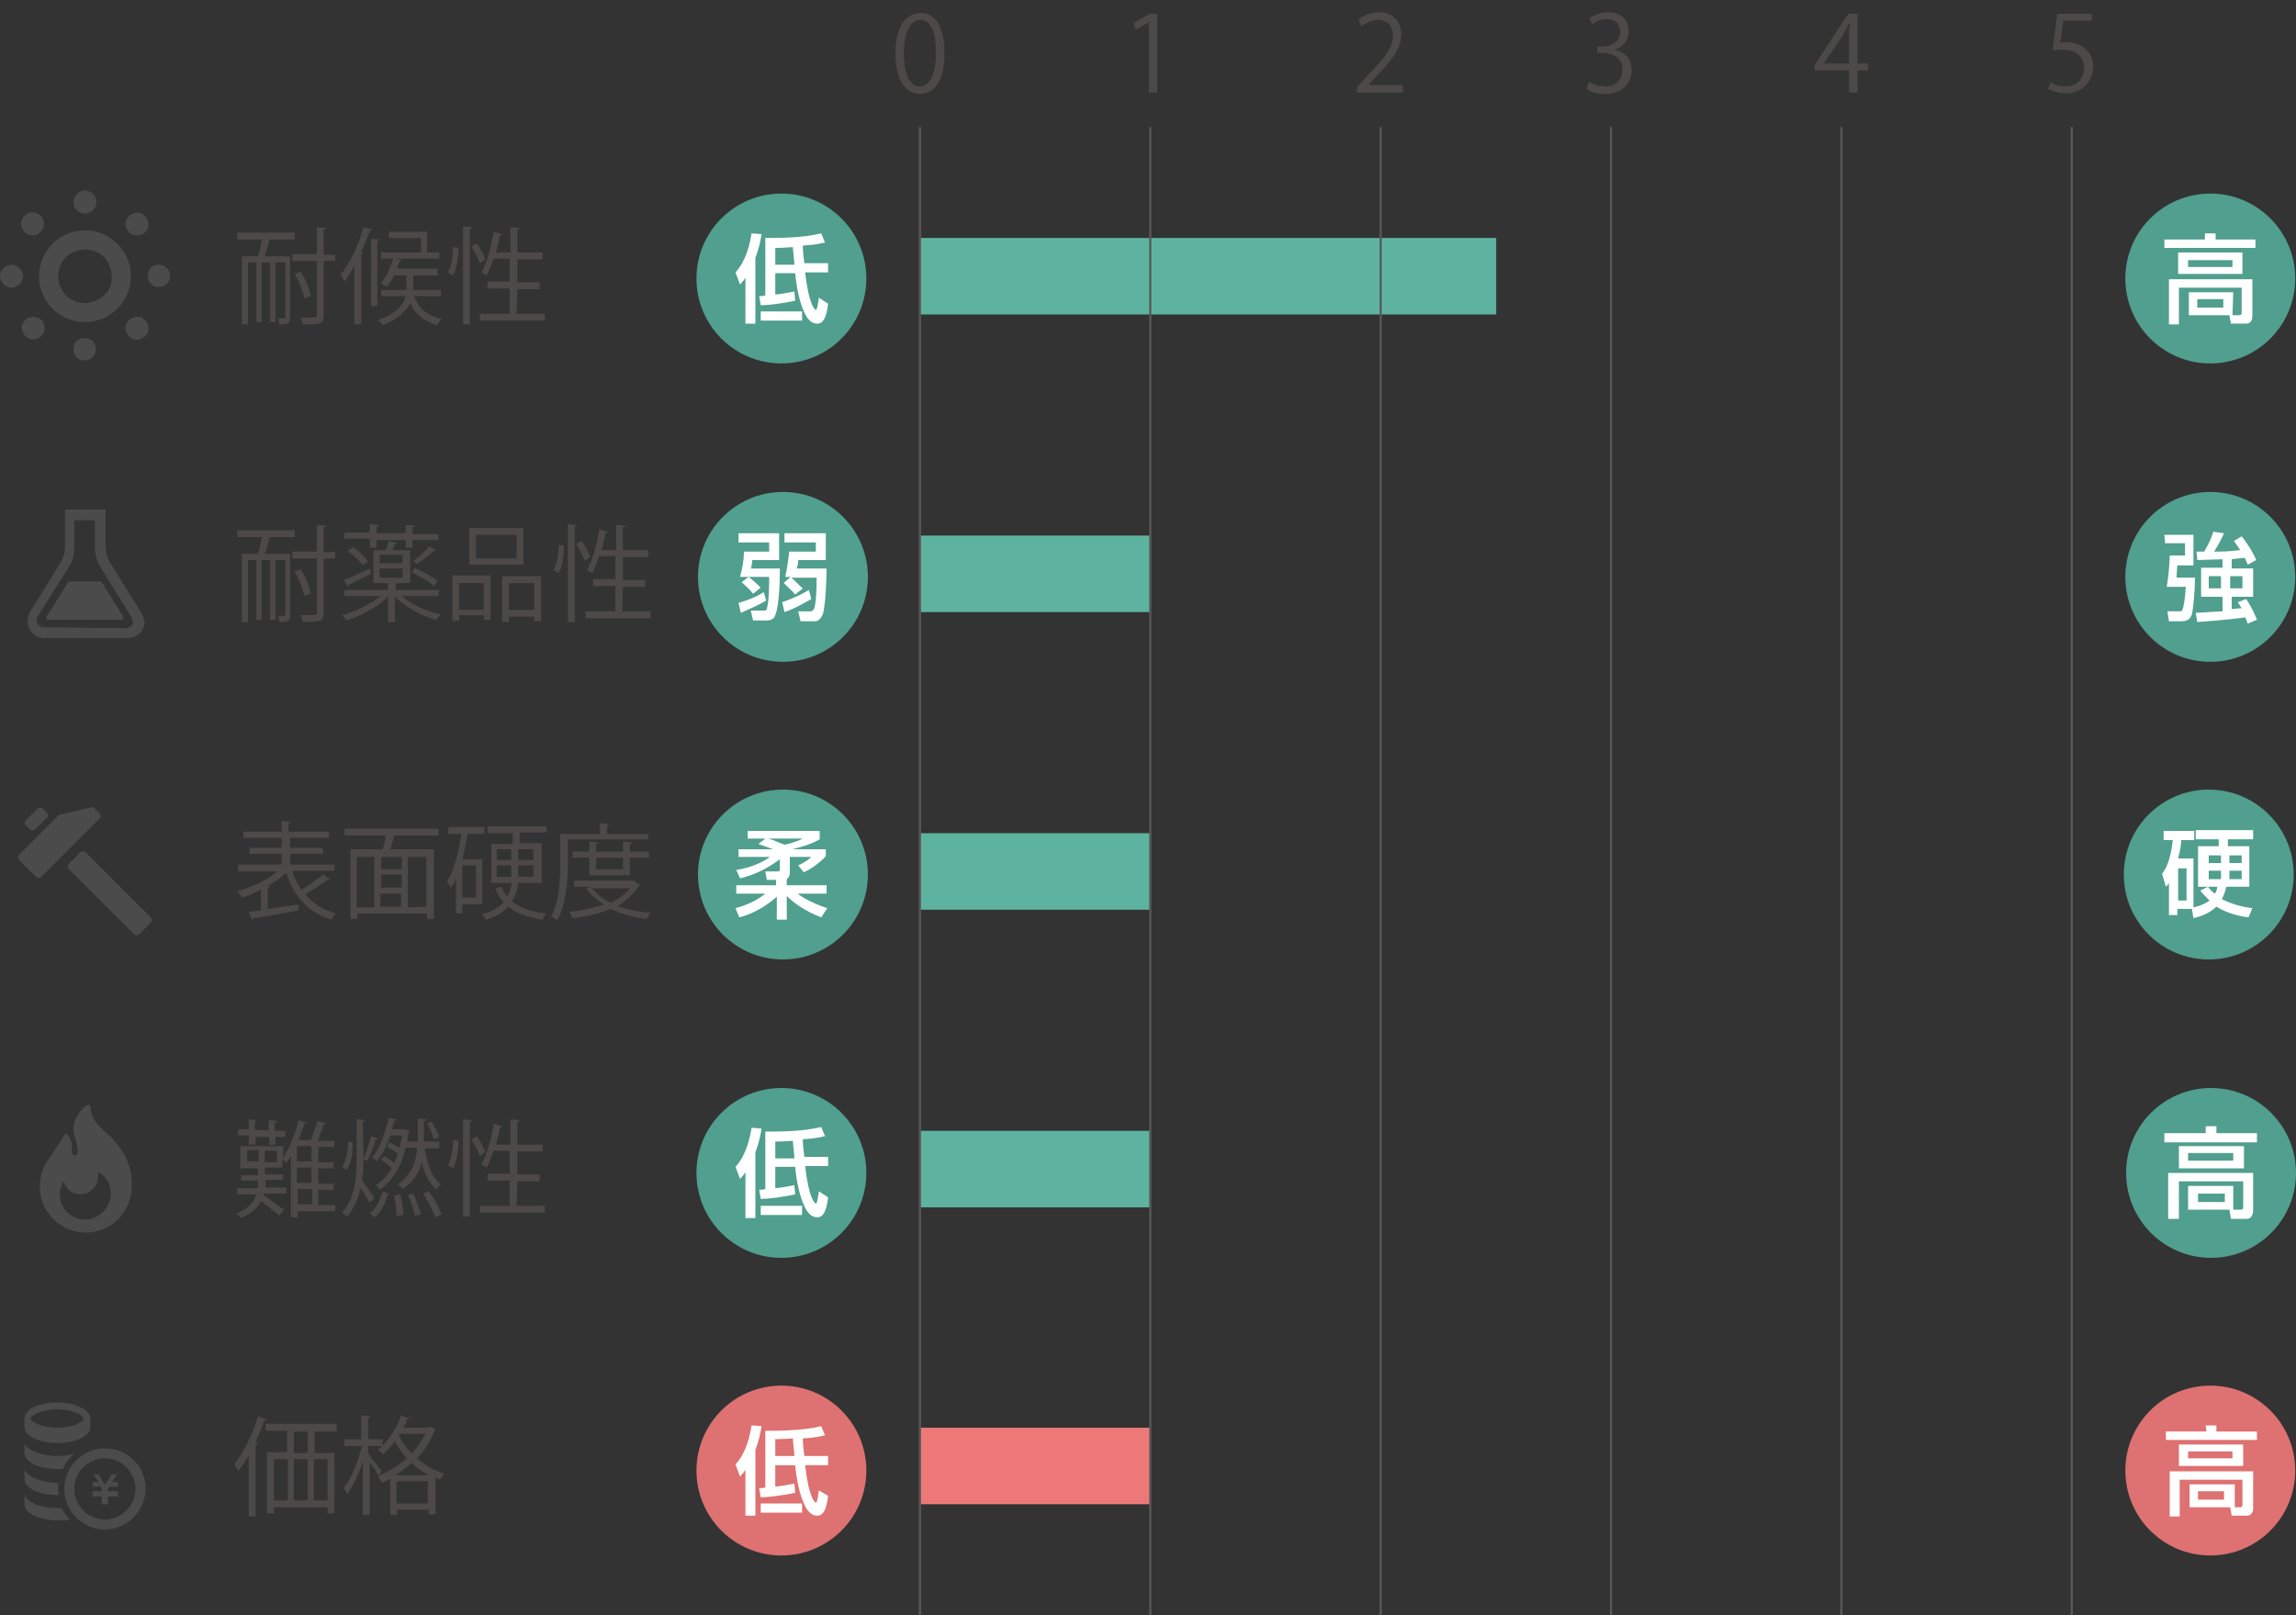 <?xml version="1.0" encoding="utf-8"?>
<!-- Generator: Adobe Illustrator 28.2.0, SVG Export Plug-In . SVG Version: 6.00 Build 0)  -->
<svg version="1.1" id="レイヤー_1" xmlns="http://www.w3.org/2000/svg" xmlns:xlink="http://www.w3.org/1999/xlink" x="0px"
	 y="0px" viewBox="0 0 300 211.1" style="enable-background:new 0 0 300 211.1;" xml:space="preserve">
<rect x="0" y="0" width="300" height="211.1" fill="#333333" stroke="none"/>
<style type="text/css">
	.st0{fill:#519F8E;}
	.st1{fill:#FFFFFF;}
	.st2{fill:#DE7171;}
	.st3{fill:none;stroke:#5DB3A0;stroke-width:10;stroke-miterlimit:10;}
	.st4{fill:none;stroke:#EC7978;stroke-width:10;stroke-miterlimit:10;}
	.st5{fill:#4C4948;}
	.st6{fill:none;stroke:#595757;stroke-width:0.283;stroke-miterlimit:10;}
	.st7{fill:#4B4B4B;}
</style>
<g>
	<g>
		<circle class="st0" cx="576.8" cy="1065.9" r="11.1"/>
	</g>
	<g>
		<path class="st1" d="M576.2,1060h1.4v0.8h5.2v1.1h-11.9v-1.1h5.3V1060z M579.8,1070.6h0.9c0.2,0,0.3-0.1,0.3-0.3v-3.3h-8.2v4.8
			h-1.3v-5.9h10.9v4.8c0,0.6-0.3,1-0.8,1h-2l-0.2-1.1h-5.3v-3h5.8v3H579.8z M581,1062.5v2.8h-8.4v-2.8H581z M573.9,1063.4v0.9h5.8
			v-0.9H573.9z M575.2,1068.6v1.1h3.4v-1.1H575.2z"/>
	</g>
</g>
<g>
	<circle class="st0" cx="576.9" cy="1104.8" r="11.1"/>
	<path class="st1" d="M570.9,1099.3h3.8v4h-2.1c-0.1,1.1-0.1,1.2-0.1,1.6h2.4c0,1.5-0.2,3.9-0.4,4.8c-0.3,0.9-1,0.9-1.6,0.9h-1.4
		l-0.2-1.3h1.5c0.3,0,0.4,0,0.5-0.3s0.3-1.2,0.4-2.9H571c0.3-1.6,0.4-3.6,0.4-4.1h2v-1.6h-2.6L570.9,1099.3L570.9,1099.3z
		 M578.3,1102.6c-0.5,0-2.6,0.1-3.1,0.1l-0.1-1.1c0.3,0,0.6,0,1,0c0.7-1.2,0.9-1.7,1.2-2.6l1.4,0.2c-0.7,1.5-1.2,2.2-1.3,2.4
		c2,0,2.3-0.1,3.4-0.2c-0.2-0.4-0.5-0.7-0.8-1.2l1-0.6c0.6,0.7,1.5,2.1,1.9,3.1l-1.1,0.6c-0.2-0.4-0.2-0.5-0.4-0.9
		c-0.5,0.1-1.3,0.1-1.7,0.2v1.2h2.8v3.8h-2.8v1.6c0.3,0,0.9-0.1,1.3-0.1c-0.2-0.3-0.3-0.5-0.5-0.8l1.1-0.4c0.8,1.2,1.2,2.2,1.4,2.7
		l-1.2,0.5c-0.1-0.3-0.2-0.4-0.3-0.8c-1,0.1-2.2,0.3-6.3,0.6l-0.2-1.2c0.5,0,2.9-0.2,3.5-0.2v-1.7h-2.8v-3.8h2.8v-1.4L578.3,1102.6
		L578.3,1102.6z M576.7,1104.8v1.6h1.6v-1.6H576.7z M579.5,1104.8v1.6h1.6v-1.6H579.5z"/>
</g>
<g>
	<g>
		<circle class="st0" cx="576.7" cy="1143.8" r="11.1"/>
	</g>
	<g>
		<path class="st1" d="M574.5,1148.3h-1.9v0.8h-1.1v-4.2c-0.1,0.2-0.1,0.2-0.4,0.5l-0.5-1.7c0.4-0.5,1.1-1.6,1.4-4.4h-1.2v-1.2h4
			v1.2h-1.7c0,0.5-0.1,1.2-0.4,2.4h2v6.4c1.3-0.3,2-0.8,2.1-0.9c-0.6-0.6-0.9-0.9-1.2-1.3l1-0.5c0.2,0.3,0.5,0.6,0.9,0.9
			c0.2-0.3,0.3-0.6,0.3-0.9h-2.5v-5.3h2.7v-0.9h-3v-1.2h7.5v1.2h-3.3v0.9h2.8v5.3h-3c-0.2,0.8-0.4,1.3-0.6,1.6
			c0.2,0.1,1.6,0.9,4,1.2l-0.5,1.2c-1.5-0.2-2.9-0.6-4.2-1.4c-1,1-2.5,1.4-3,1.5L574.5,1148.3z M572.6,1143v4.2h1.1v-4.2H572.6z
			 M578.2,1141.3h-1.6v1h1.6V1141.3z M578.2,1143.3h-1.6v1.1h1.6c0-0.1,0-0.2,0-0.5V1143.3z M579.4,1143.9c0,0.2,0,0.4,0,0.5h1.6
			v-1.1h-1.6V1143.9z M579.4,1142.3h1.6v-1h-1.6V1142.3z"/>
	</g>
</g>
<g>
	<g>
		<circle class="st0" cx="577" cy="1182.7" r="11.1"/>
	</g>
	<g>
		<path class="st1" d="M576.3,1176.7h1.4v0.9h5.3v1.2h-12.1v-1.2h5.4L576.3,1176.7L576.3,1176.7z M579.9,1187.6h0.9
			c0.2,0,0.3-0.1,0.3-0.3v-3.4h-8.4v4.9h-1.4v-6h11.1v4.9c0,0.6-0.3,1.1-0.8,1.1h-2.1l-0.2-1.2H574v-3.1h5.9V1187.6z M581.2,1179.3
			v2.9h-8.5v-2.9H581.2z M574,1180.2v1h5.9v-1H574z M575.2,1185.5v1.1h3.5v-1.1H575.2z"/>
	</g>
</g>
<g>
	<g>
		<circle class="st0" cx="390.2" cy="1065.9" r="11.1"/>
	</g>
	<g>
		<path class="st1" d="M385.5,1065.8c-0.3,0.5-0.5,0.6-0.7,0.9l-0.6-1.6c1.4-1.5,1.9-3.8,2.1-5.1l1.3,0.1c-0.1,0.7-0.3,1.8-0.8,3.1
			v8.6h-1.3V1065.8z M396.3,1069.2c-0.2,1.7-0.6,2.6-1.4,2.6c-1.1,0-1.6-1.2-1.8-1.7c-0.5-1.1-0.9-2.8-1.1-4.9h-2.6v2.8
			c1.1-0.1,1.9-0.3,2.5-0.4l0.1,1.2c-1.8,0.4-3.7,0.6-4.5,0.6l-0.2-1.2c0.3,0,0.5,0,0.8-0.1v-7.5c1.9,0,4.8,0,7.3-0.6l0.5,1.2
			c-0.6,0.1-1.1,0.3-2.9,0.4c0,0.7,0.1,1.6,0.2,2.3h3.1v1.2h-3c0.5,4.4,1.3,4.9,1.4,4.9c0.2,0,0.3-1,0.4-1.6L396.3,1069.2z
			 M392.8,1071.4h-5.4v-1.2h5.4V1071.4z M389.4,1064h2.5c0-0.4-0.2-1.9-0.2-2.3c-1.5,0.1-1.7,0.1-2.3,0.1V1064z"/>
	</g>
</g>
<g>
	<g>
		<circle class="st0" cx="390.3" cy="1104.8" r="11.1"/>
	</g>
	<g>
		<path class="st1" d="M388.2,1108c-0.8,0.5-2.4,1.2-3.3,1.6l-0.3-1.3c1.4-0.4,2.3-0.8,3.3-1.4L388.2,1108z M385.8,1104.9h-1.1
			c0.3-1.2,0.5-2.1,0.5-3.3h3.3v-1.2h-4v-1.2h5.3v3.5h-3.5c-0.1,0.8-0.1,0.9-0.2,1.1h3.8c0,0.6,0,4.6-0.6,6.1
			c-0.2,0.6-0.7,0.7-1.2,0.7h-1.7l-0.3-1.3h1.7c0.2,0,0.4,0,0.4-0.3c0.3-0.9,0.3-3.1,0.3-4.1L385.8,1104.9c0.3,0.2,1,0.8,1.6,1.4
			l-1,0.8c-0.2-0.3-0.9-1-1.5-1.5L385.8,1104.9z M394.1,1107.8c-0.2,0.1-2.2,1.3-3.5,1.7l-0.3-1.3c0.9-0.3,2.2-0.8,3.5-1.6
			L394.1,1107.8z M391.4,1104.9h-0.7c0.3-1.3,0.5-3,0.5-3.3h3.5v-1.2h-4.1v-1.2h5.4v3.5h-3.6c0,0.3,0,0.5-0.2,1.1h3.9
			c0,1-0.1,4.8-0.5,6c-0.1,0.2-0.4,0.9-1,0.9h-1.9l-0.3-1.3h1.6c0.3,0,0.4-0.2,0.5-0.4c0.1-0.3,0.3-1.3,0.3-4L391.4,1104.9
			c0.6,0.5,1.4,1.4,1.6,1.5l-1,0.8c-0.4-0.5-1-1-1.5-1.5L391.4,1104.9z"/>
	</g>
</g>
<g>
	<g>
		<circle class="st0" cx="390.4" cy="1143.8" r="11.1"/>
	</g>
	<g>
		<path class="st1" d="M388.1,1139.1h-2.3v-1h9.4v1.1c-1,0.6-2.7,1.1-3.6,1.3l0,0h4.4v0.9c-0.8,0.9-2.1,1.8-2.9,2.1l-0.7-0.9
			c1.1-0.5,1.5-0.9,1.7-1.1h-2.8v2.1c0,0.3-0.1,0.6-0.4,0.8v0.8h5.2v1.1h-3.8c1.5,1.1,3.3,1.7,3.9,1.9l-0.8,1.2
			c-2.3-0.9-3.7-2-4.5-2.8v3.1h-1.3v-3c-0.9,0.8-2.6,2.1-4.9,2.7l-0.5-1.2c1-0.3,2.4-0.7,3.9-1.9h-3.8v-1.1h5.2v-0.7h-1.2l-0.2-1.1
			h1.6c0.2,0,0.3-0.1,0.3-0.2v-1.4c-1.9,1.4-3.5,2.1-5.2,2.5l-0.5-1.1c2.2-0.3,3.9-1.3,4.4-1.7h-4.1v-1h4.5
			c-1.3-0.5-1.5-0.5-1.9-0.7L388.1,1139.1z M388.5,1139.1c0.7,0.2,1,0.4,2.1,0.8c1.1-0.2,2-0.6,2.4-0.8H388.5z"/>
	</g>
</g>
<g>
	<g>
		<circle class="st0" cx="390.2" cy="1182.7" r="11.1"/>
	</g>
	<g>
		<path class="st1" d="M385.5,1182.6c-0.3,0.5-0.5,0.6-0.7,0.9l-0.6-1.6c1.4-1.5,1.9-3.8,2.1-5.1l1.3,0.1c-0.1,0.7-0.3,1.8-0.8,3.1
			v8.6h-1.3V1182.6z M396.3,1186c-0.2,1.7-0.6,2.6-1.4,2.6c-1.1,0-1.6-1.2-1.8-1.7c-0.5-1.1-0.9-2.8-1.1-4.9h-2.6v2.8
			c1.1-0.1,1.9-0.3,2.5-0.4l0.1,1.2c-1.8,0.4-3.7,0.6-4.5,0.6l-0.2-1.2c0.3,0,0.5,0,0.8-0.1v-7.5c1.9,0,4.8,0,7.3-0.6l0.5,1.2
			c-0.6,0.1-1.1,0.3-2.9,0.4c0,0.7,0.1,1.6,0.2,2.3h3.1v1.2h-3c0.5,4.4,1.3,4.9,1.4,4.9c0.2,0,0.3-1,0.4-1.6L396.3,1186z
			 M392.8,1188.2h-5.4v-1.2h5.4V1188.2z M389.4,1180.9h2.5c0-0.4-0.2-1.9-0.2-2.3c-1.5,0.1-1.7,0.1-2.3,0.1V1180.9z"/>
	</g>
</g>
<g>
	<g>
		<circle class="st2" cx="390.2" cy="1221.7" r="11.1"/>
	</g>
	<g>
		<path class="st1" d="M385.5,1221.6c-0.3,0.5-0.5,0.6-0.7,0.9l-0.6-1.6c1.4-1.5,1.9-3.8,2.1-5.1l1.3,0.1c-0.1,0.7-0.3,1.8-0.8,3.1
			v8.6h-1.3V1221.6z M396.3,1224.9c-0.2,1.7-0.6,2.6-1.4,2.6c-1.1,0-1.6-1.2-1.8-1.7c-0.5-1.1-0.9-2.8-1.1-4.9h-2.6v2.8
			c1.1-0.1,1.9-0.3,2.5-0.4l0.1,1.2c-1.8,0.4-3.7,0.6-4.5,0.6l-0.2-1.2c0.3,0,0.5,0,0.8-0.1v-7.5c1.9,0,4.8,0,7.3-0.6l0.5,1.2
			c-0.6,0.1-1.1,0.3-2.9,0.4c0,0.7,0.1,1.6,0.2,2.3h3.1v1.2h-3c0.5,4.4,1.3,4.9,1.4,4.9c0.2,0,0.3-1,0.4-1.6L396.3,1224.9z
			 M392.8,1227.2h-5.4v-1.2h5.4V1227.2z M389.4,1219.8h2.5c0-0.4-0.2-1.9-0.2-2.3c-1.5,0.1-1.7,0.1-2.3,0.1V1219.8z"/>
	</g>
</g>
<g>
	<g>
		<circle class="st2" cx="576.9" cy="1221.7" r="11.1"/>
	</g>
	<g>
		<path class="st1" d="M576.2,1215.7h1.4v0.8h5.3v1.1H571v-1.1h5.3L576.2,1215.7L576.2,1215.7z M579.9,1226.4h0.9
			c0.2,0,0.3-0.1,0.3-0.3v-3.3h-8.2v4.8h-1.3v-5.9h10.9v4.8c0,0.6-0.3,1-0.8,1h-2l-0.2-1.1H574v-3h5.9V1226.4z M581.1,1218.3v2.8
			h-8.4v-2.8H581.1z M574,1219.2v0.9h5.8v-0.9H574z M575.2,1224.4v1.1h3.4v-1.1H575.2z"/>
	</g>
</g>
<line class="st3" x1="408.3" y1="1065.5" x2="483.5" y2="1065.5"/>
<line class="st3" x1="408.3" y1="1104.4" x2="438.4" y2="1104.4"/>
<line class="st3" x1="408.3" y1="1143.3" x2="438.4" y2="1143.3"/>
<line class="st3" x1="408.3" y1="1182.2" x2="438.4" y2="1182.2"/>
<line class="st4" x1="408.3" y1="1221.1" x2="558.8" y2="1221.1"/>
<g>
	<g>
		<path class="st5" d="M325.9,1063v8c0,0.8-0.3,0.9-1.4,0.9c0-0.2-0.1-0.6-0.2-0.8c0.4,0,0.7,0,0.8,0c0.1,0,0.2,0,0.2-0.2v-7.1h-1.1
			v7.8h-0.7v-7.8h-1.1v7.8h-0.7v-7.8h-1.1v8.1h-0.8v-8.9h2.1c0.2-0.6,0.4-1.5,0.5-2.2h-3.3v-0.9h7.5v0.9h-3.3
			c-0.1,0.7-0.4,1.5-0.6,2.2H325.9z M331.9,1062.7v0.9h-1.5v7.1c0,1.2-0.6,1.2-2.7,1.2c-0.1-0.2-0.2-0.6-0.3-0.9c0.4,0,0.8,0,1.1,0
			c1,0,1,0,1-0.3v-7.1h-3.2v-0.9h3.2v-3.5l1.2,0.1c0,0.1-0.1,0.2-0.3,0.2v3.3L331.9,1062.7L331.9,1062.7z M327.4,1065
			c0.6,1,1.2,2.3,1.3,3.2l-0.8,0.3c-0.2-0.8-0.7-2.2-1.3-3.2L327.4,1065z"/>
		<path class="st5" d="M334.4,1064.1c-0.5,0.8-0.9,1.6-1.4,2.2c-0.1-0.2-0.3-0.7-0.5-0.9c1.2-1.4,2.3-3.8,3-6.2l1.1,0.3
			c0,0.1-0.1,0.2-0.3,0.2c-0.3,0.9-0.7,1.8-1.1,2.7l0.3,0.1c0,0.1-0.1,0.2-0.3,0.2v9.2h-0.9L334.4,1064.1L334.4,1064.1z
			 M336.6,1060.7l1.1,0.1c0,0.1-0.1,0.2-0.3,0.2v8.5h-0.8L336.6,1060.7L336.6,1060.7z M345.7,1068.1h-3.5c0.4,1.1,1.2,2.4,3.6,3
			c-0.2,0.2-0.4,0.5-0.6,0.8c-2.1-0.6-3-1.8-3.5-2.9c-0.5,1-1.5,2.1-3.6,2.9c-0.1-0.2-0.4-0.5-0.6-0.7c2.5-0.8,3.3-2,3.6-3.1h-3.2
			v-0.8h3.3v-1.9h-1.6c-0.3,0.6-0.6,1.1-1,1.5c-0.2-0.1-0.5-0.3-0.7-0.5c0.6-0.7,1.2-2,1.6-3.2h-1.6v-0.8h5.2v-1.9h-4.2v-0.8h5v2.7
			h1.6v0.8h-5.8l0.9,0.2c0,0.1-0.1,0.2-0.3,0.1c-0.1,0.3-0.2,0.6-0.3,1h5.3v0.8H342v1.9h3.6v0.9H345.7z"/>
		<path class="st5" d="M348,1061.9c0,1.2-0.2,2.7-0.7,3.6l-0.7-0.4c0.5-0.8,0.7-2.2,0.7-3.3L348,1061.9z M348.6,1059.1l1.2,0.1
			c0,0.1-0.1,0.2-0.3,0.2v12.5h-0.9L348.6,1059.1L348.6,1059.1z M350.4,1061.3c0.5,0.7,0.9,1.5,1.1,2.1l-0.7,0.5
			c-0.2-0.6-0.7-1.5-1.1-2.2L350.4,1061.3z M355.6,1070.4h3.7v0.9h-8.5v-0.9h3.9v-3.3h-2.9v-0.9h2.9v-3h-2.1
			c-0.3,0.8-0.6,1.6-0.9,2.2c-0.2-0.1-0.5-0.3-0.7-0.4c0.7-1.2,1.3-3.3,1.6-5.3l1.1,0.3c0,0.1-0.1,0.2-0.3,0.2
			c-0.1,0.7-0.3,1.5-0.5,2.2h1.9v-3.3l1.2,0.1c0,0.1-0.1,0.2-0.3,0.2v3h3.3v0.9h-3.3v3h2.9v0.9h-2.9v3.2L355.6,1070.4L355.6,1070.4z
			"/>
		<path class="st5" d="M325.9,1101.8v8c0,0.8-0.3,0.9-1.4,0.9c0-0.2-0.1-0.6-0.2-0.8c0.4,0,0.7,0,0.8,0c0.1,0,0.2,0,0.2-0.2v-7.1
			h-1.1v7.8h-0.7v-7.8h-1.1v7.8h-0.7v-7.8h-1.1v8.1h-0.8v-8.9h2.1c0.2-0.6,0.4-1.5,0.5-2.2h-3.3v-0.9h7.5v0.9h-3.3
			c-0.1,0.7-0.4,1.5-0.6,2.2H325.9z M331.9,1101.6v0.9h-1.5v7.1c0,1.2-0.6,1.2-2.7,1.2c-0.1-0.2-0.2-0.6-0.3-0.9c0.4,0,0.8,0,1.1,0
			c1,0,1,0,1-0.3v-7.1h-3.2v-0.9h3.2v-3.5l1.2,0.1c0,0.1-0.1,0.2-0.3,0.2v3.3L331.9,1101.6L331.9,1101.6z M327.4,1103.9
			c0.6,1,1.2,2.3,1.3,3.2l-0.8,0.3c-0.2-0.8-0.7-2.2-1.3-3.2L327.4,1103.9z"/>
		<path class="st5" d="M345.4,1107.4h-4.8c1.2,1.1,3.2,2,5.1,2.4c-0.2,0.2-0.4,0.5-0.6,0.7c-2-0.5-4.1-1.7-5.4-3v3.3h-0.9v-3.3
			c-1.3,1.3-3.5,2.5-5.4,3.1c-0.1-0.2-0.4-0.5-0.6-0.7c1.7-0.5,3.7-1.4,5-2.5h-4.7v-0.8h5.7v-0.9h-1.9v-4.3h1.6
			c0.2-0.4,0.3-0.9,0.4-1.2l1.1,0.3c-0.1,0.1-0.1,0.1-0.3,0.1c-0.1,0.2-0.2,0.5-0.3,0.8h2.3v4.3H340c0,0.1-0.1,0.1-0.2,0.1v0.8h5.7
			v0.8L345.4,1107.4L345.4,1107.4z M333,1105.2c0.9-0.3,2.1-0.9,3.4-1.5l0.2,0.7c-1.1,0.5-2.2,1.1-2.9,1.4c0,0.1-0.1,0.2-0.2,0.2
			L333,1105.2z M336.3,1100.9v-1H333v-0.8h3.3v-1.1l1.2,0.1c0,0.1-0.1,0.2-0.3,0.2v0.9h3.8v-1.1l1.2,0.1c0,0.1-0.1,0.2-0.3,0.2v0.9
			h3.4v0.8H342v1h-0.9v-1h-3.8v1h-1L336.3,1100.9L336.3,1100.9z M335.5,1103.3c-0.4-0.6-1.2-1.4-2-1.9l0.7-0.5
			c0.8,0.5,1.6,1.3,2,1.9L335.5,1103.3z M337.7,1102v1.1h3v-1.1H337.7z M337.7,1103.8v1.2h3v-1.2H337.7z M342.3,1103.6
			c1,0.5,2.3,1.2,3,1.7l-0.5,0.7c-0.6-0.6-1.9-1.3-2.9-1.8L342.3,1103.6z M342,1102.7c0.7-0.5,1.6-1.3,2.1-1.9l1,0.6
			c-0.1,0.1-0.2,0.1-0.3,0.1c-0.5,0.5-1.5,1.2-2.2,1.7L342,1102.7z"/>
		<path class="st5" d="M347.2,1110.7v-6h5v5.8h-0.9v-0.6h-3.2v0.7L347.2,1110.7L347.2,1110.7z M351.3,1105.6h-3.2v3.5h3.2V1105.6z
			 M356.5,1098.5v4.8h-7.1v-4.8H356.5z M355.6,1102.4v-3.1h-5.3v3.1H355.6z M353.6,1104.8h5.1v5.9h-0.9v-0.6h-3.3v0.7h-0.9
			L353.6,1104.8L353.6,1104.8z M354.5,1109.1h3.3v-3.5h-3.3V1109.1z"/>
		<path class="st5" d="M361.7,1100.8c0,1.2-0.2,2.7-0.7,3.6l-0.7-0.4c0.5-0.8,0.7-2.2,0.7-3.3L361.7,1100.8z M362.3,1098l1.2,0.1
			c0,0.1-0.1,0.2-0.3,0.2v12.5h-0.9L362.3,1098L362.3,1098z M364.1,1100.1c0.5,0.7,0.9,1.5,1.1,2.1l-0.7,0.5
			c-0.2-0.6-0.7-1.5-1.1-2.2L364.1,1100.1z M369.3,1109.3h3.7v0.9h-8.5v-0.9h3.9v-3.3h-2.9v-0.9h2.9v-3h-2.1
			c-0.3,0.8-0.6,1.6-0.9,2.2c-0.2-0.1-0.5-0.3-0.7-0.4c0.7-1.2,1.3-3.3,1.6-5.3l1.1,0.3c0,0.1-0.1,0.2-0.3,0.2
			c-0.1,0.7-0.3,1.5-0.5,2.2h1.9v-3.3l1.2,0.1c0,0.1-0.1,0.2-0.3,0.2v3h3.3v0.9h-3.3v3h2.9v0.9h-2.9v3.2L369.3,1109.3L369.3,1109.3z
			"/>
		<path class="st5" d="M326.3,1143.3c0.3,0.9,0.7,1.7,1.2,2.4c0.9-0.6,2.1-1.4,2.8-2l0.9,0.6c0,0.1-0.2,0.1-0.3,0.1
			c-0.8,0.6-1.9,1.3-2.9,1.9c1,1.2,2.3,2,4,2.5c-0.2,0.2-0.5,0.5-0.6,0.8c-3-0.9-4.9-3-5.9-6.1c-0.7,0.6-1.5,1.2-2.4,1.7h0.3
			c0,0.1-0.1,0.2-0.3,0.2v2.8l4-0.6v0.8c-2.2,0.4-4.4,0.8-5.9,1c0,0.1-0.1,0.2-0.2,0.2l-0.4-1c0.5-0.1,1-0.1,1.6-0.2v-2.7
			c-0.9,0.4-1.7,0.8-2.5,1c-0.1-0.2-0.4-0.6-0.6-0.8c1.8-0.5,3.9-1.5,5.3-2.6h-5.2v-0.8h5.7v-1.4h-4.2v-0.8h4.2v-1.3h-5v-0.8h5v-1.4
			l1.2,0.1c0,0.1-0.1,0.2-0.3,0.2v1.1h5.1v0.8h-5.1v1.3h4.3v0.8h-4.3v1.4h5.8v0.8H326.3z"/>
		<path class="st5" d="M345.4,1138.7h-5.7h-0.1c-0.1,0.5-0.3,1.2-0.5,1.8h5.7v9.1h-0.9v-0.7h-9.1v0.7h-0.9v-9.1h4.3
			c0.2-0.5,0.3-1.2,0.4-1.8h-5.5v-0.9h12.3L345.4,1138.7L345.4,1138.7z M334.7,1141.4v6.6h2.3v-6.6H334.7z M340.5,1143.1v-1.6h-2.7
			v1.6H340.5z M340.5,1145.5v-1.7h-2.7v1.7H340.5z M337.8,1146.3v1.7h2.7v-1.7H337.8z M343.8,1148v-6.6h-2.4v6.6H343.8z"/>
		<path class="st5" d="M351.1,1147.6h-2.6v1.2h-0.8v-4.6c-0.2,0.5-0.4,0.9-0.7,1.2c-0.1-0.2-0.4-0.6-0.5-0.8
			c0.5-0.7,0.9-1.8,1.2-2.9c0.3-1,0.5-2.2,0.7-3.3h-1.7v-0.9h4.7v0.9h-2.2c-0.2,1.1-0.4,2.3-0.7,3.3h2.6V1147.6z M350.2,1146.8v-4.2
			h-1.8v4.2H350.2z M358.6,1144.8h-2.9c-0.1,0.8-0.3,1.7-0.8,2.4c1.1,0.9,2.6,1.4,4.5,1.6c-0.2,0.2-0.4,0.5-0.5,0.8
			c-1.9-0.3-3.4-0.8-4.5-1.7c-0.6,0.7-1.5,1.3-2.9,1.7c-0.1-0.2-0.4-0.6-0.5-0.7c1.4-0.4,2.2-0.9,2.8-1.6c-0.5-0.5-0.8-1.1-1.1-1.8
			l0.8-0.2c0.2,0.5,0.5,0.9,0.8,1.3c0.3-0.6,0.5-1.2,0.6-1.8h-2.7v-5.1h2.8v-1.4h-3.3v-0.8h7.7v0.8h-3.5v1.4h2.9v5.1L358.6,1144.8
			L358.6,1144.8z M353,1140.5v1.4h1.9v-1.4H353z M353,1144.1h1.9c0-0.2,0-0.5,0-0.7v-0.8H353V1144.1z M357.8,1144.1v-1.5h-2v0.8
			c0,0.2,0,0.5,0,0.7H357.8z M357.8,1140.5h-2v1.4h2V1140.5z"/>
		<path class="st5" d="M372.9,1139.1h-10.6v3.2c0,2.1-0.2,5.3-1.4,7.4c-0.2-0.2-0.5-0.4-0.8-0.5c1.1-2,1.2-4.8,1.2-6.8v-4h5.2v-1.4
			l1.2,0.1c0,0.1-0.1,0.2-0.3,0.2v1.1h5.4L372.9,1139.1L372.9,1139.1z M371.1,1144.8l0.6,0.3c0,0.1-0.1,0.1-0.1,0.1
			c-0.6,1.1-1.6,2-2.8,2.7c1.3,0.5,2.7,0.8,4.3,0.9c-0.2,0.2-0.4,0.6-0.5,0.8c-1.7-0.2-3.3-0.6-4.7-1.3c-1.5,0.6-3.2,1-5,1.2
			c-0.1-0.2-0.2-0.6-0.4-0.8c1.5-0.2,3.1-0.5,4.5-1c-0.9-0.6-1.7-1.2-2.3-2.1l0.6-0.2H363v-0.8h7.9L371.1,1144.8z M370.4,1143.8
			h-5.3v-2.3h-2.2v-0.8h2.2v-1.3l1.2,0.1c0,0.1-0.1,0.2-0.3,0.2v1h3.5v-1.3l1.2,0.1c0,0.1-0.1,0.2-0.3,0.2v1h2.5v0.8h-2.5
			L370.4,1143.8L370.4,1143.8z M365.4,1145.6c0.6,0.8,1.4,1.4,2.4,1.9c1-0.5,1.9-1.1,2.5-1.9H365.4z M369.4,1141.5H366v1.5h3.5v-1.5
			H369.4z"/>
		<path class="st5" d="M331.9,1186.9v0.8H327v0.8h-0.8v-8c-0.2,0.3-0.4,0.6-0.6,0.9c-0.1-0.1-0.3-0.3-0.5-0.5v1.1h-2.3v0.9h2.3v0.7
			h-2.3c0,0.4,0,0.6,0,1h2.7v0.8h-2.9l-0.1,0.2c0.7,0.5,2.3,1.6,2.7,1.9l-0.6,0.8c-0.5-0.4-1.6-1.4-2.4-1.9
			c-0.4,0.8-1.2,1.6-2.6,2.2c-0.1-0.2-0.4-0.5-0.6-0.6c1.6-0.6,2.3-1.5,2.6-2.5h-2.5v-0.8h2.7c0-0.4,0-0.6,0-1h-2.2v-0.7h2.2v-0.9
			h-2.3v-2.9h5.4v1.5c0.8-1.2,1.6-3.1,2-4.9l1.1,0.3c0,0.1-0.1,0.2-0.3,0.1c-0.2,0.7-0.5,1.5-0.8,2.2h1.6c0.3-0.8,0.7-1.8,0.9-2.5
			l1.1,0.3c0,0.1-0.1,0.1-0.3,0.2c-0.2,0.6-0.5,1.4-0.8,2.1h2.2v0.8h-2.1v2h2v0.8h-2v2h2v0.8h-2v2L331.9,1186.9L331.9,1186.9z
			 M320.6,1178.8v-1h-1.4v-0.8h1.4v-1.3l1.1,0.1c0,0.1-0.1,0.2-0.3,0.2v1.1h1.8v-1.3l1.1,0.1c0,0.1-0.1,0.2-0.3,0.2v1.1h1.4v0.8H324
			v1h-0.8v-1h-1.8v1h-0.8L320.6,1178.8L320.6,1178.8z M320.3,1179.8v1.5h1.5v-1.5H320.3z M324.3,1181.3v-1.5h-1.6v1.5H324.3z
			 M328.8,1181.3v-2H327v2H328.8z M328.8,1184.1v-2H327v2H328.8z M327,1184.9v2h1.9v-2H327z"/>
		<path class="st5" d="M335.5,1180.6c0,1.1,0,2.1-0.2,3.2c0.4,0.5,1.4,1.9,1.6,2.3l-0.6,0.6c-0.2-0.4-0.7-1.2-1.2-1.9
			c-0.3,1.4-0.8,2.6-1.8,3.8c-0.1-0.2-0.4-0.5-0.6-0.6c1.8-2.1,1.9-4.8,1.9-7.4v-4.8l1.1,0.1c0,0.1-0.1,0.2-0.3,0.2v4.5
			L335.5,1180.6L335.5,1180.6z M332.8,1182c0.5-0.7,0.8-2.1,0.8-3.3l0.6,0.1c0,1.3-0.2,2.8-0.8,3.6L332.8,1182z M337.5,1178.2
			c0,0.1-0.1,0.1-0.3,0.1c-0.2,0.8-0.7,2-1.1,2.8l-0.5-0.2c0.3-0.8,0.8-2.1,1-3L337.5,1178.2z M338.8,1185.4
			c-0.3,1.1-0.8,2.3-1.7,3.1l-0.7-0.5c0.9-0.7,1.4-1.8,1.7-2.9L338.8,1185.4z M345.5,1179.6h-1.9c0.3,2,1,3.9,2.1,4.7
			c-0.2,0.2-0.5,0.5-0.6,0.7c-0.9-0.8-1.5-2-1.9-3.6c-0.3,1.3-1,2.5-2.5,3.5c-0.1-0.2-0.4-0.5-0.6-0.6c1.9-1.4,2.4-3.1,2.5-4.8h-1.5
			v-0.1c-0.6,2.7-1.9,4.5-3.4,5.5c-0.1-0.2-0.3-0.5-0.5-0.6c0.8-0.5,1.5-1.2,2.1-2.2c-0.3-0.3-0.9-0.8-1.4-1.1l0.4-0.5
			c0.4,0.2,1,0.6,1.3,0.9c0.2-0.4,0.3-0.8,0.5-1.2c-0.4-0.3-0.9-0.6-1.4-0.9l0.3-0.6c0.4,0.2,0.9,0.5,1.3,0.7c0.1-0.5,0.3-1,0.3-1.6
			H339c-0.4,1.3-1,2.5-1.8,3.4c-0.1-0.2-0.4-0.4-0.6-0.5c1-1.1,1.7-3.1,2.2-5.2l1,0.2c0,0.1-0.1,0.2-0.3,0.2
			c-0.1,0.4-0.2,0.8-0.3,1.1h1.6h0.2l0.5,0.2c0,0.1-0.1,0.1-0.1,0.2c-0.1,0.4-0.1,0.8-0.2,1.2h1.4v-3l1.1,0.1c0,0.1-0.1,0.2-0.3,0.2
			v2.7h2L345.5,1179.6L345.5,1179.6z M339.9,1188.3c0-0.7-0.1-1.8-0.3-2.7l0.8-0.1c0.2,0.9,0.4,2,0.4,2.7L339.9,1188.3z
			 M342.3,1188.3c-0.1-0.7-0.5-1.9-0.9-2.7l0.7-0.2c0.4,0.8,0.8,2,1,2.7L342.3,1188.3z M344.9,1188.5c-0.3-0.8-1-2.1-1.6-3.1
			l0.7-0.3c0.7,0.9,1.4,2.2,1.7,3L344.9,1188.5z M344.5,1176.1c0.4,0.6,0.8,1.5,1,2l-0.7,0.3c-0.2-0.6-0.5-1.4-0.9-2.1L344.5,1176.1
			z"/>
		<path class="st5" d="M348,1178.6c0,1.2-0.2,2.7-0.7,3.6l-0.7-0.4c0.5-0.8,0.7-2.2,0.7-3.3L348,1178.6z M348.6,1175.8l1.2,0.1
			c0,0.1-0.1,0.2-0.3,0.2v12.5h-0.9L348.6,1175.8L348.6,1175.8z M350.4,1177.9c0.5,0.7,0.9,1.5,1.1,2.1l-0.7,0.5
			c-0.2-0.6-0.7-1.5-1.1-2.2L350.4,1177.9z M355.6,1187.1h3.7v0.9h-8.5v-0.9h3.9v-3.3h-2.9v-0.9h2.9v-3h-2.1
			c-0.3,0.8-0.6,1.6-0.9,2.2c-0.2-0.1-0.5-0.3-0.7-0.4c0.7-1.2,1.3-3.3,1.6-5.3l1.1,0.3c0,0.1-0.1,0.2-0.3,0.2
			c-0.1,0.7-0.3,1.5-0.5,2.2h1.9v-3.3l1.2,0.1c0,0.1-0.1,0.2-0.3,0.2v3h3.3v0.9h-3.3v3h2.9v0.9h-2.9v3.2L355.6,1187.1L355.6,1187.1z
			"/>
		<path class="st5" d="M329.6,1217v9.3h-1v-0.8H320v-0.9h8.6v-6.7h-8.5v-0.9H329.6z"/>
		<path class="st5" d="M341.5,1216.5c0,0.1-0.1,0.1-0.2,0.2c-0.7,1.7-1.6,3.3-2.7,4.7c1.5,1.2,3.7,3.2,5,4.7l-0.8,0.7
			c-1.2-1.4-3.4-3.5-4.8-4.6c-1.2,1.5-3.3,3.5-5.3,4.6c-0.2-0.2-0.5-0.5-0.7-0.7c3.8-2.1,6.8-6,8-9h-6.7v-0.9h7.3l0.2-0.1
			L341.5,1216.5z"/>
		<path class="st5" d="M349.6,1217.2c0,0.1-0.2,0.2-0.4,0.2c-0.5,3.3-1.7,6.8-3.3,8.8c-0.2-0.2-0.6-0.4-0.9-0.5
			c1.5-1.9,2.7-5.3,3.2-8.8L349.6,1217.2z M356.5,1226.1c-0.6-2.4-2.2-6.3-3.6-8.8l0.9-0.4c1.4,2.5,3,6.3,3.8,8.9L356.5,1226.1z
			 M356.3,1214.4c0.9,0,1.5,0.7,1.5,1.5s-0.7,1.5-1.5,1.5s-1.5-0.7-1.5-1.5S355.5,1214.4,356.3,1214.4z M357.4,1216
			c0-0.6-0.5-1.1-1.1-1.1s-1.1,0.5-1.1,1.1s0.5,1.1,1.1,1.1S357.4,1216.6,357.4,1216z"/>
	</g>
</g>
<line class="st6" x1="558.8" y1="1240.6" x2="558.8" y2="1046.1"/>
<line class="st6" x1="528.7" y1="1240.6" x2="528.7" y2="1046.1"/>
<line class="st6" x1="498.6" y1="1240.6" x2="498.6" y2="1046.1"/>
<line class="st6" x1="468.5" y1="1240.6" x2="468.5" y2="1046.1"/>
<line class="st6" x1="438.4" y1="1240.6" x2="438.4" y2="1046.1"/>
<line class="st6" x1="408.3" y1="1240.6" x2="408.3" y2="1046.1"/>
<g>
	<g>
		<g>
			<path class="st5" d="M561.4,1031.3v0.9h-3.7l-0.4,2.9c0.2,0,0.4-0.1,0.8-0.1c1.8,0,3.5,1.1,3.5,3.2c0,2-1.5,3.5-3.5,3.5
				c-1,0-1.9-0.3-2.4-0.6l0.3-0.9c0.4,0.3,1.1,0.6,2,0.6c1.3,0,2.4-0.9,2.4-2.4c0-1.4-0.9-2.4-2.8-2.4c-0.5,0-1,0-1.3,0.1l0.6-4.8
				L561.4,1031.3L561.4,1031.3z"/>
		</g>
	</g>
	<g>
		<g>
			<path class="st5" d="M438.2,1041.5v-9.2l0,0l-1.7,1l-0.3-0.9l2.1-1.2h1v10.3L438.2,1041.5L438.2,1041.5z"/>
		</g>
	</g>
	<g>
		<g>
			<path class="st5" d="M405,1036.4c0-3.6,1.4-5.3,3.3-5.3s3.1,1.8,3.1,5.2c0,3.6-1.2,5.4-3.3,5.4
				C406.3,1041.7,405,1039.9,405,1036.4z M410.4,1036.4c0-2.6-0.6-4.3-2.1-4.3c-1.2,0-2.1,1.6-2.1,4.3c0,2.7,0.8,4.4,2,4.4
				C409.8,1040.8,410.4,1038.8,410.4,1036.4z"/>
		</g>
	</g>
	<g>
		<g>
			<path class="st5" d="M471.4,1041.5h-6.1v-0.7l1-1.1c2.4-2.5,3.7-4,3.7-5.6c0-1.1-0.5-2.1-2-2.1c-0.8,0-1.6,0.5-2.1,0.8l-0.4-0.8
				c0.6-0.6,1.6-1,2.7-1c2.1,0,2.9,1.5,2.9,2.9c0,1.9-1.4,3.6-3.5,5.7l-0.8,0.9l0,0h4.5L471.4,1041.5L471.4,1041.5z"/>
		</g>
	</g>
	<g>
		<g>
			<path class="st5" d="M499.1,1036c1.2,0.2,2.2,1.2,2.2,2.7c0,1.6-1.2,3.1-3.5,3.1c-1,0-2-0.3-2.4-0.7l0.3-0.9
				c0.4,0.2,1.2,0.6,2.1,0.6c1.7,0,2.3-1.2,2.3-2.2c0-1.5-1.3-2.2-2.6-2.2h-0.7v-0.9h0.7c1,0,2.3-0.6,2.3-1.9c0-0.9-0.5-1.7-1.8-1.7
				c-0.8,0-1.5,0.4-1.9,0.7l-0.3-0.8c0.5-0.4,1.5-0.8,2.4-0.8c1.9,0,2.7,1.2,2.7,2.4C501,1034.6,500.3,1035.5,499.1,1036L499.1,1036
				z"/>
		</g>
	</g>
	<g>
		<g>
			<path class="st5" d="M530.7,1041.5h-1.1v-2.9h-4.5v-0.7l4.4-6.7h1.2v6.5h1.4v0.9h-1.4L530.7,1041.5L530.7,1041.5z M526.3,1037.8
				h3.3v-3.6c0-0.6,0-1.1,0.1-1.6h-0.1c-0.3,0.6-0.6,1.1-0.8,1.5L526.3,1037.8L526.3,1037.8z"/>
		</g>
	</g>
</g>
<g>
	<path class="st7" d="M299.2,1059.6c-3.3,0-6,2.7-6,6s2.7,6,6,6s6-2.7,6-6C305.2,1062.2,302.5,1059.6,299.2,1059.6z M301.7,1068.1
		c-0.7,0.6-1.5,1-2.5,1s-1.9-0.4-2.5-1c-0.6-0.7-1-1.5-1-2.5s0.4-1.9,1-2.5c0.7-0.6,1.5-1,2.5-1s1.9,0.4,2.5,1c0.6,0.7,1,1.5,1,2.5
		C302.8,1066.5,302.4,1067.4,301.7,1068.1z"/>
	<path class="st7" d="M299.2,1057.4c0.8,0,1.5-0.7,1.5-1.5s-0.7-1.5-1.5-1.5s-1.5,0.7-1.5,1.5
		C297.7,1056.7,298.4,1057.4,299.2,1057.4z"/>
	<path class="st7" d="M299.1,1073.7c-0.8,0-1.5,0.7-1.4,1.5c0,0.8,0.7,1.5,1.5,1.4c0.8,0,1.5-0.7,1.4-1.5
		C300.6,1074.3,299.9,1073.7,299.1,1073.7z"/>
	<path class="st7" d="M293.4,1059.8c0.6-0.6,0.6-1.5,0-2.1s-1.5-0.6-2.1,0s-0.6,1.5,0,2.1S292.8,1060.4,293.4,1059.8z"/>
	<path class="st7" d="M304.9,1071.4c-0.6,0.6-0.5,1.5,0.1,2.1s1.5,0.5,2.1-0.1s0.5-1.5-0.1-2.1
		C306.4,1070.7,305.5,1070.7,304.9,1071.4z"/>
	<path class="st7" d="M289.6,1064.1c-0.8,0-1.5,0.7-1.5,1.5s0.7,1.5,1.5,1.5s1.5-0.7,1.5-1.5C291,1064.7,290.4,1064.1,289.6,1064.1z
		"/>
	<path class="st7" d="M308.8,1064.1c-0.8,0-1.5,0.7-1.4,1.5c0,0.8,0.7,1.5,1.5,1.4c0.8,0,1.5-0.7,1.4-1.5
		C310.3,1064.7,309.6,1064,308.8,1064.1z"/>
	<path class="st7" d="M291.3,1071.3c-0.6,0.6-0.6,1.5,0,2.1s1.5,0.6,2.1,0s0.6-1.5,0-2.1C292.8,1070.7,291.9,1070.7,291.3,1071.3z"
		/>
	<path class="st7" d="M307.1,1059.7c0.6-0.6,0.5-1.5-0.1-2.1s-1.5-0.5-2.1,0.1s-0.5,1.5,0.1,2.1
		C305.6,1060.4,306.5,1060.3,307.1,1059.7z"/>
</g>
<g>
	<path class="st7" d="M306.5,1109.4l-4.1-6.6c-0.3-0.6-0.5-1.2-0.5-1.9v-4.9h-5.3v4.9c0,0.7-0.2,1.3-0.5,1.9l-4.1,6.6
		c-0.2,0.4-0.3,0.8-0.3,1.2c0,0.4,0.1,0.7,0.3,1.1c0.4,0.7,1.1,1.1,1.9,1.1h10.9l0,0l0,0l0,0c0.8,0,1.5-0.4,1.9-1.1l0,0
		c0.2-0.3,0.3-0.7,0.3-1.1C306.8,1110.2,306.7,1109.8,306.5,1109.4z M305.4,1111c-0.2,0.3-0.5,0.5-0.8,0.5l0,0h-10.9
		c-0.3,0-0.6-0.2-0.8-0.5c-0.1-0.1-0.1-0.3-0.1-0.4c0-0.2,0-0.3,0.1-0.5l4.1-6.6c0.5-0.8,0.7-1.6,0.7-2.5v-3.6h2.7v3.6l0,0l0,0
		c0,0.9,0.3,1.8,0.7,2.5l4.1,6.6c0.1,0.1,0.1,0.3,0.1,0.5C305.5,1110.7,305.5,1110.9,305.4,1111z"/>
	<path class="st7" d="M301.4,1105.6c0-0.1-0.1-0.1-0.2-0.1h-4c-0.1,0-0.2,0-0.2,0.1l-2.8,4.5c0,0.1-0.1,0.2,0,0.3
		c0,0.1,0.1,0.1,0.2,0.1h9.6c0.1,0,0.2-0.1,0.2-0.1c0-0.1,0-0.2,0-0.3L301.4,1105.6z"/>
</g>
<g>
	<path class="st7" d="M301,1135.7c0.2,0.2,0.2,0.5,0,0.7l-7.6,7.6c-0.2,0.2-0.5,0.2-0.7,0l-2.2-2.2c-0.2-0.2-0.2-0.5,0-0.7l5.1-5.1
		c0.1-0.1,0.1-0.1,0.2-0.1l4.1-1c0.2,0,0.3,0,0.4,0.1L301,1135.7z"/>
	<path class="st7" d="M307.8,1149.4c0.2,0.2,0.2,0.5,0,0.7l-1.5,1.5c-0.2,0.2-0.5,0.2-0.7,0l-8.5-8.5c-0.2-0.2-0.2-0.5,0-0.7
		l1.5-1.5c0.2-0.2,0.5-0.2,0.7,0L307.8,1149.4z"/>
	<path class="st7" d="M294.1,1135.7c0.2,0.2,0.2,0.5,0,0.7l-1.5,1.5c-0.2,0.2-0.5,0.2-0.7,0l-0.5-0.5c-0.2-0.2-0.2-0.5,0-0.7
		l1.5-1.5c0.2-0.2,0.5-0.2,0.7,0L294.1,1135.7z"/>
</g>
<g>
	<path class="st7" d="M301.7,1177.3c-1.1-0.9-1.6-1.9-1.7-2.6c-0.1-0.6-0.1-0.6-0.1-0.6c0-0.1,0-0.1-0.1-0.2c-0.1,0-0.1,0-0.2,0
		c0,0-0.2,0-0.6,0.4c-0.8,0.8-1.7,2.1-1.1,3.9c0.6,1.9,0.3,2.3,0,2.3c-0.4,0-0.5-0.3-0.4-1.1c0.1-1-0.8-1.8-0.8-1.8
		s-1.4,2.2-2.5,3.8c-0.6,0.9-0.9,2.1-0.9,3.2l0,0c0,3.3,2.7,6,6,6s6-2.7,6-6C305.4,1181.6,303.9,1179,301.7,1177.3z M299.2,1188.9
		c-1.8,0-3.3-1.5-3.3-3.3c0-0.6,0.2-1.2,0.5-1.7c0.3,1,1.1,1.7,2.2,1.7c1.2,0,2.3-1,2.3-2.3c0-0.2,0-0.5-0.1-0.7
		c1.1,0.5,1.8,1.7,1.8,3C302.5,1187.4,301,1188.9,299.2,1188.9z"/>
</g>
<g>
	<path class="st7" d="M295.6,1212.8c-2.4,0-4.3,0.9-4.3,2.1v1.1c0,1.2,1.9,2.1,4.3,2.1s4.3-0.9,4.3-2.1v-1.1
		C299.9,1213.7,297.9,1212.8,295.6,1212.8z M295.6,1213.7c2.1,0,3.4,0.8,3.4,1.2s-1.3,1.2-3.4,1.2s-3.5-0.8-3.5-1.2
		S293.4,1213.7,295.6,1213.7z"/>
	<path class="st7" d="M295.6,1219.8c0.8,0,1.5-0.1,2.2-0.3c-0.6,0.5-1.1,1.2-1.5,2c-0.2,0-0.5,0-0.7,0c-2.4,0-4.3-0.9-4.3-2.1v-1.3
		l0,0l0,0c0,0,0,0,0,0.1C291.7,1219.1,293.5,1219.8,295.6,1219.8z"/>
	<path class="st7" d="M295.7,1224.1c0,0.3,0,0.5,0.1,0.8c-0.1,0-0.1,0-0.2,0c-2.4,0-4.3-0.9-4.3-2.1v-1.3l0,0l0,0c0,0,0,0,0,0.1
		c0.4,0.9,2.2,1.7,4.2,1.7c0.1,0,0.1,0,0.2,0C295.7,1223.5,295.7,1223.8,295.7,1224.1z"/>
	<path class="st7" d="M297.1,1228.1c-0.5,0.1-1,0.1-1.6,0.1c-2.4,0-4.3-0.9-4.3-2.1v-1.3l0,0l0,0c0,0,0,0,0,0.1
		c0.4,1,2.2,1.7,4.2,1.7c0.2,0,0.4,0,0.6,0C296.4,1227.1,296.7,1227.6,297.1,1228.1z"/>
	<polygon class="st7" points="303.5,1223.8 302.3,1223.8 302.2,1224 302.2,1224.4 303.5,1224.4 303.5,1224.4 303.5,1225 
		303.5,1225.1 302.2,1225.1 302.2,1226.1 301.4,1226.1 301.4,1225.1 300.1,1225.1 300.1,1225 300.1,1224.4 300.1,1224.4 
		301.4,1224.4 301.4,1224 301.3,1223.8 300.1,1223.8 300.1,1223.2 300.9,1223.2 300.3,1222.2 300.9,1222.2 301.8,1223.5 
		302.7,1222.2 303.4,1222.2 302.7,1223.2 303.5,1223.2 	"/>
	<path class="st7" d="M301.8,1220.1c2.2,0,4,1.8,4,4s-1.8,4-4,4s-4-1.8-4-4S299.6,1220.1,301.8,1220.1 M301.8,1218.8
		c-2.9,0-5.3,2.4-5.3,5.3s2.4,5.3,5.3,5.3s5.3-2.4,5.3-5.3C307.1,1221.2,304.8,1218.8,301.8,1218.8z"/>
</g>
<g>
	<g>
		<circle class="st0" cx="288.8" cy="36.4" r="11.1"/>
	</g>
	<g>
		<path class="st1" d="M288.1,30.5h1.4v0.8h5.2v1.1h-11.9v-1.1h5.3V30.5z M291.7,41.2h0.9c0.2,0,0.3-0.1,0.3-0.3v-3.3h-8.2v4.8h-1.3
			v-5.9h10.9v4.8c0,0.6-0.3,1-0.8,1h-2l-0.2-1.1H286v-3h5.8L291.7,41.2L291.7,41.2z M293,33v2.8h-8.4V33H293z M285.9,34v0.9h5.8V34
			H285.9z M287.1,39.1v1.1h3.4v-1.1H287.1z"/>
	</g>
</g>
<g>
	<circle class="st0" cx="288.8" cy="75.4" r="11.1"/>
	<path class="st1" d="M282.8,69.9h3.8v4h-2.1c-0.1,1.1-0.1,1.2-0.1,1.6h2.4c0,1.5-0.2,3.9-0.4,4.8c-0.3,0.9-1,0.9-1.6,0.9h-1.4
		l-0.2-1.3h1.5c0.3,0,0.4,0,0.5-0.3s0.3-1.2,0.4-2.9h-2.5c0.3-1.6,0.4-3.6,0.4-4.1h2V71h-2.6L282.8,69.9L282.8,69.9z M290.2,73.1
		c-0.5,0-2.6,0.1-3.1,0.1l-0.1-1.1c0.3,0,0.6,0,1,0c0.7-1.2,0.9-1.7,1.2-2.6l1.4,0.2c-0.7,1.5-1.2,2.2-1.3,2.4c2,0,2.3-0.1,3.4-0.2
		c-0.2-0.4-0.5-0.7-0.8-1.2l1-0.6c0.6,0.7,1.5,2.1,1.9,3.1l-1.1,0.6c-0.2-0.4-0.2-0.5-0.4-0.9c-0.5,0.1-1.3,0.1-1.7,0.2v1.2h2.8V78
		h-2.8v1.6c0.3,0,0.9-0.1,1.3-0.1c-0.2-0.3-0.3-0.5-0.5-0.8l1.1-0.4c0.8,1.2,1.2,2.2,1.4,2.7l-1.2,0.5c-0.1-0.3-0.2-0.4-0.3-0.8
		c-1,0.1-2.2,0.3-6.3,0.6l-0.2-1.2c0.5,0,2.9-0.2,3.5-0.2V78h-2.8v-3.8h2.8v-1.1H290.2z M288.6,75.3v1.6h1.6v-1.6H288.6z
		 M291.4,75.3v1.6h1.6v-1.6H291.4z"/>
</g>
<g>
	<g>
		<circle class="st0" cx="288.6" cy="114.3" r="11.1"/>
	</g>
	<g>
		<path class="st1" d="M286.4,118.8h-1.9v0.8h-1.1v-4.2c-0.1,0.2-0.1,0.2-0.4,0.5l-0.5-1.7c0.4-0.5,1.1-1.6,1.4-4.4h-1.2v-1.2h4v1.2
			H285c0,0.5-0.1,1.2-0.4,2.4h2v6.4c1.3-0.3,2-0.8,2.1-0.9c-0.6-0.6-0.9-0.9-1.2-1.3l1-0.5c0.2,0.3,0.5,0.6,0.9,0.9
			c0.2-0.3,0.3-0.6,0.3-0.9h-2.5v-5.3h2.7v-0.9h-3v-1.2h7.5v1.2h-3.3v0.9h2.8v5.3h-3c-0.2,0.8-0.4,1.3-0.6,1.6
			c0.2,0.1,1.6,0.9,4,1.2l-0.5,1.2c-1.5-0.2-2.9-0.6-4.2-1.4c-1,1-2.5,1.4-3,1.5L286.4,118.8z M284.6,113.5v4.2h1.1v-4.2H284.6z
			 M290.2,111.8h-1.6v1h1.6V111.8z M290.2,113.8h-1.6v1.1h1.6c0-0.1,0-0.2,0-0.5V113.8z M291.3,114.4c0,0.2,0,0.4,0,0.5h1.6v-1.1
			h-1.6V114.4z M291.3,112.8h1.6v-1h-1.6V112.8z"/>
	</g>
</g>
<g>
	<g>
		<circle class="st0" cx="288.9" cy="153.3" r="11.1"/>
	</g>
	<g>
		<path class="st1" d="M288.2,147.2h1.4v0.9h5.3v1.2h-12.1v-1.2h5.4L288.2,147.2L288.2,147.2z M291.9,158.1h0.9
			c0.2,0,0.3-0.1,0.3-0.3v-3.4h-8.4v4.9h-1.4v-6h11.1v4.9c0,0.6-0.3,1.1-0.8,1.1h-2.1l-0.2-1.2h-5.4V155h5.9v3.1H291.9z
			 M293.2,149.8v2.9h-8.5v-2.9H293.2z M285.9,150.7v1h5.9v-1H285.9z M287.2,156v1.1h3.5V156H287.2z"/>
	</g>
</g>
<g>
	<g>
		<circle class="st0" cx="102.1" cy="36.4" r="11.1"/>
	</g>
	<g>
		<path class="st1" d="M97.4,36.3c-0.3,0.5-0.5,0.6-0.7,0.9l-0.6-1.6c1.4-1.5,1.9-3.8,2.1-5.1l1.3,0.1c-0.1,0.7-0.3,1.8-0.8,3.1v8.6
			h-1.3V36.3z M108.2,39.7c-0.2,1.7-0.6,2.6-1.4,2.6c-1.1,0-1.6-1.2-1.8-1.7c-0.5-1.1-0.9-2.8-1.1-4.9h-2.6v2.8
			c1.1-0.1,1.9-0.3,2.5-0.4l0.1,1.2c-1.8,0.4-3.7,0.6-4.5,0.6l-0.2-1.2c0.3,0,0.5,0,0.8-0.1v-7.5c1.9,0,4.8,0,7.3-0.6l0.5,1.2
			c-0.6,0.1-1.1,0.3-2.9,0.4c0,0.7,0.1,1.6,0.2,2.3h3.1v1.2h-3c0.5,4.4,1.3,4.9,1.4,4.9c0.2,0,0.3-1,0.4-1.6L108.2,39.7z
			 M104.8,41.9h-5.4v-1.2h5.4V41.9z M101.3,34.6h2.5c0-0.4-0.2-1.9-0.2-2.3c-1.5,0.1-1.7,0.1-2.3,0.1V34.6z"/>
	</g>
</g>
<g>
	<g>
		<circle class="st0" cx="102.3" cy="75.4" r="11.1"/>
	</g>
	<g>
		<path class="st1" d="M100.1,78.5c-0.8,0.5-2.4,1.2-3.3,1.6l-0.3-1.3c1.4-0.4,2.3-0.8,3.3-1.4L100.1,78.5z M97.8,75.4h-1.1
			c0.3-1.2,0.5-2.1,0.5-3.3h3.3v-1.2h-4v-1.2h5.3v3.5h-3.5c-0.1,0.8-0.1,0.9-0.2,1.1h3.8c0,0.6,0,4.6-0.6,6.1
			c-0.2,0.6-0.7,0.7-1.2,0.7h-1.7l-0.3-1.3h1.7c0.2,0,0.4,0,0.4-0.3c0.3-0.9,0.3-3.1,0.3-4.1L97.8,75.4c0.3,0.2,1,0.8,1.6,1.4
			l-1,0.8c-0.2-0.3-0.9-1-1.5-1.5L97.8,75.4z M106,78.3c-0.2,0.1-2.2,1.3-3.5,1.7l-0.3-1.3c0.9-0.3,2.2-0.8,3.5-1.6L106,78.3z
			 M103.3,75.4h-0.7c0.3-1.3,0.5-3,0.5-3.3h3.5v-1.2h-4.1v-1.2h5.4v3.5h-3.6c0,0.3,0,0.5-0.2,1.1h3.9c0,1-0.1,4.8-0.5,6
			c-0.1,0.2-0.4,0.9-1,0.9h-1.9l-0.3-1.3h1.6c0.3,0,0.4-0.2,0.5-0.4c0.1-0.3,0.3-1.3,0.3-4h-3.3c0.5,0.4,1.3,1.3,1.5,1.4l-1,0.8
			c-0.4-0.5-1-1-1.5-1.5L103.3,75.4z"/>
	</g>
</g>
<g>
	<g>
		<circle class="st0" cx="102.3" cy="114.3" r="11.1"/>
	</g>
	<g>
		<path class="st1" d="M100,109.6h-2.3v-1h9.4v1.1c-1,0.6-2.7,1.1-3.6,1.3l0,0h4.4v0.9c-0.8,0.9-2.1,1.8-2.9,2.1l-0.7-0.9
			c1.1-0.5,1.5-0.9,1.7-1.1h-2.8v2.1c0,0.3-0.1,0.6-0.4,0.8v0.8h5.2v1.1h-3.8c1.5,1.1,3.3,1.7,3.9,1.9l-0.8,1.2
			c-2.3-0.9-3.7-2-4.5-2.8v3.1h-1.3v-3c-0.9,0.8-2.6,2.1-4.9,2.7l-0.5-1.2c1-0.3,2.4-0.7,3.9-1.9h-3.8v-1.1h5.2V115h-1.2l-0.2-1.1
			h1.6c0.2,0,0.3-0.1,0.3-0.2v-1.4c-1.9,1.4-3.5,2.1-5.2,2.5l-0.5-1.1c2.2-0.3,3.9-1.3,4.4-1.7h-4.1v-1h4.5
			c-1.3-0.5-1.5-0.5-1.9-0.7L100,109.6z M100.4,109.6c0.7,0.2,1,0.4,2.1,0.8c1.1-0.2,2-0.6,2.4-0.8H100.4z"/>
	</g>
</g>
<g>
	<g>
		<circle class="st0" cx="102.1" cy="153.3" r="11.1"/>
	</g>
	<g>
		<path class="st1" d="M97.4,153.2c-0.3,0.5-0.5,0.6-0.7,0.9l-0.6-1.6c1.4-1.5,1.9-3.8,2.1-5.1l1.3,0.1c-0.1,0.7-0.3,1.8-0.8,3.1
			v8.6h-1.3V153.2z M108.2,156.5c-0.2,1.7-0.6,2.6-1.4,2.6c-1.1,0-1.6-1.2-1.8-1.7c-0.5-1.1-0.9-2.8-1.1-4.9h-2.6v2.8
			c1.1-0.1,1.9-0.3,2.5-0.4l0.1,1.2c-1.8,0.4-3.7,0.6-4.5,0.6l-0.2-1.2c0.3,0,0.5,0,0.8-0.1v-7.5c1.9,0,4.8,0,7.3-0.6l0.5,1.2
			c-0.6,0.1-1.1,0.3-2.9,0.4c0,0.7,0.1,1.6,0.2,2.3h3.1v1.2h-3c0.5,4.4,1.3,4.9,1.4,4.9c0.2,0,0.3-1,0.4-1.6L108.2,156.5z
			 M104.8,158.8h-5.4v-1.2h5.4V158.8z M101.3,151.4h2.5c0-0.4-0.2-1.9-0.2-2.3c-1.5,0.1-1.7,0.1-2.3,0.1V151.4z"/>
	</g>
</g>
<g>
	<g>
		<circle class="st2" cx="102.1" cy="192.2" r="11.1"/>
	</g>
	<g>
		<path class="st1" d="M97.4,192.1c-0.3,0.5-0.5,0.6-0.7,0.9l-0.6-1.6c1.4-1.5,1.9-3.8,2.1-5.1l1.3,0.1c-0.1,0.7-0.3,1.8-0.8,3.1
			v8.6h-1.3V192.1z M108.2,195.5c-0.2,1.7-0.6,2.6-1.4,2.6c-1.1,0-1.6-1.2-1.8-1.7c-0.5-1.1-0.9-2.8-1.1-4.9h-2.6v2.8
			c1.1-0.1,1.9-0.3,2.5-0.4l0.1,1.2c-1.8,0.4-3.7,0.6-4.5,0.6l-0.2-1.2c0.3,0,0.5,0,0.8-0.1V187c1.9,0,4.8,0,7.3-0.6l0.5,1.2
			c-0.6,0.1-1.1,0.3-2.9,0.4c0,0.7,0.1,1.6,0.2,2.3h3.1v1.2h-3c0.5,4.4,1.3,4.9,1.4,4.9c0.2,0,0.3-1,0.4-1.6L108.2,195.5z
			 M104.8,197.7h-5.4v-1.2h5.4V197.7z M101.3,190.3h2.5c0-0.4-0.2-1.9-0.2-2.3c-1.5,0.1-1.7,0.1-2.3,0.1V190.3z"/>
	</g>
</g>
<g>
	<g>
		<circle class="st2" cx="288.8" cy="192.2" r="11.1"/>
	</g>
	<g>
		<path class="st1" d="M288.2,186.3h1.4v0.8h5.3v1.1H283v-1.1h5.3L288.2,186.3L288.2,186.3z M291.8,197h0.9c0.2,0,0.3-0.1,0.3-0.3
			v-3.3h-8.2v4.8h-1.3v-5.9h10.9v4.8c0,0.6-0.3,1-0.8,1h-2l-0.2-1.1h-5.3v-3h5.9v3H291.8z M293.1,188.8v2.8h-8.4v-2.8H293.1z
			 M285.9,189.7v0.9h5.8v-0.9H285.9z M287.2,194.9v1.1h3.4v-1.1H287.2z"/>
	</g>
</g>
<line class="st3" x1="120.2" y1="36.1" x2="195.5" y2="36.1"/>
<line class="st3" x1="120.2" y1="75" x2="150.3" y2="75"/>
<line class="st3" x1="120.2" y1="113.9" x2="150.3" y2="113.9"/>
<line class="st3" x1="120.2" y1="152.8" x2="150.3" y2="152.8"/>
<line class="st4" x1="120.2" y1="191.6" x2="150.3" y2="191.6"/>
<path class="st5" d="M37.9,33.5v8c0,0.8-0.3,0.9-1.4,0.9c0-0.2-0.1-0.6-0.2-0.8c0.4,0,0.7,0,0.8,0s0.2,0,0.2-0.2v-7.1H36v7.8h-0.7
	v-7.8h-1.1v7.8h-0.7v-7.8h-1.1v8.1h-0.8v-8.9h2.1c0.2-0.6,0.4-1.5,0.5-2.2H31v-0.9h7.5v0.9h-3.3c-0.1,0.7-0.4,1.5-0.6,2.2H37.9z
	 M43.8,33.2v0.9h-1.5v7.1c0,1.2-0.6,1.2-2.7,1.2c-0.1-0.2-0.2-0.6-0.3-0.9c0.4,0,0.8,0,1.1,0c1,0,1,0,1-0.3v-7.1h-3.2v-0.9h3.2v-3.5
	l1.2,0.1c0,0.1-0.1,0.2-0.3,0.2v3.3h1.5V33.2z M39.3,35.5c0.6,1,1.2,2.3,1.3,3.2L39.8,39c-0.2-0.8-0.7-2.2-1.3-3.2L39.3,35.5z"/>
<path class="st5" d="M46.4,34.6c-0.5,0.8-0.9,1.6-1.4,2.2c-0.1-0.2-0.3-0.7-0.5-0.9c1.2-1.4,2.3-3.8,3-6.2l1.1,0.3
	c0,0.1-0.1,0.2-0.3,0.2c-0.3,0.9-0.7,1.8-1.1,2.7l0.3,0.1c0,0.1-0.1,0.2-0.3,0.2v9.2h-0.9v-7.8H46.4z M48.5,31.2l1.1,0.1
	c0,0.1-0.1,0.2-0.3,0.2V40h-0.8V31.2z M57.6,38.7h-3.5c0.4,1.1,1.2,2.4,3.6,3c-0.2,0.2-0.4,0.5-0.6,0.8c-2.1-0.6-3-1.8-3.5-2.9
	c-0.5,1-1.5,2.1-3.6,2.9c-0.1-0.2-0.4-0.5-0.6-0.7c2.5-0.8,3.3-2,3.6-3.1h-3.2v-0.8h3.3V36h-1.6c-0.3,0.6-0.6,1.1-1,1.5
	c-0.2-0.1-0.5-0.3-0.7-0.5c0.6-0.7,1.2-2,1.6-3.2h-1.6V33H55v-1.9h-4.2v-0.8h5V33h1.6v0.8h-5.8l0.9,0.2c0,0.1-0.1,0.2-0.3,0.1
	c-0.1,0.3-0.2,0.6-0.3,1h5.3V36H54v1.9h3.6V38.7z"/>
<path class="st5" d="M59.9,32.4c0,1.2-0.2,2.7-0.7,3.6l-0.7-0.4c0.5-0.8,0.7-2.2,0.7-3.3L59.9,32.4z M60.5,29.6l1.2,0.1
	c0,0.1-0.1,0.2-0.3,0.2v12.5h-0.9V29.6z M62.3,31.8c0.5,0.7,0.9,1.5,1.1,2.1l-0.7,0.5c-0.2-0.6-0.7-1.5-1.1-2.2L62.3,31.8z M67.5,41
	h3.7v0.9h-8.5V41h3.9v-3.3h-2.9v-0.9h2.9v-3h-2.1c-0.3,0.8-0.6,1.6-0.9,2.2c-0.2-0.1-0.5-0.3-0.7-0.4c0.7-1.2,1.3-3.3,1.6-5.3
	l1.1,0.3c0,0.1-0.1,0.2-0.3,0.2c-0.1,0.7-0.3,1.5-0.5,2.2h1.9v-3.3l1.2,0.1c0,0.1-0.1,0.2-0.3,0.2v3h3.3v0.9h-3.3v3h2.9v0.9h-2.9
	L67.5,41L67.5,41z"/>
<path class="st5" d="M37.9,72.4v8c0,0.8-0.3,0.9-1.4,0.9c0-0.2-0.1-0.6-0.2-0.8c0.4,0,0.7,0,0.8,0s0.2,0,0.2-0.2v-7.1H36V81h-0.7
	v-7.8h-1.1V81h-0.7v-7.8h-1.1v8.1h-0.8v-8.9h2.1c0.2-0.6,0.4-1.5,0.5-2.2H31v-0.9h7.5v0.9h-3.3c-0.1,0.7-0.4,1.5-0.6,2.2
	C34.6,72.4,37.9,72.4,37.9,72.4z M43.8,72.1V73h-1.5v7.1c0,1.2-0.6,1.2-2.7,1.2c-0.1-0.2-0.2-0.6-0.3-0.9c0.4,0,0.8,0,1.1,0
	c1,0,1,0,1-0.3V73h-3.2v-0.9h3.2v-3.5l1.2,0.1c0,0.1-0.1,0.2-0.3,0.2v3.3L43.8,72.1L43.8,72.1z M39.3,74.4c0.6,1,1.2,2.3,1.3,3.2
	l-0.8,0.3c-0.2-0.8-0.7-2.2-1.3-3.2L39.3,74.4z"/>
<path class="st5" d="M57.3,77.9h-4.8c1.2,1.1,3.2,2,5.1,2.4c-0.2,0.2-0.4,0.5-0.6,0.7c-2-0.5-4.1-1.7-5.4-3v3.3h-0.9V78
	c-1.3,1.3-3.5,2.5-5.4,3.1c-0.1-0.2-0.4-0.5-0.6-0.7c1.7-0.5,3.7-1.4,5-2.5H45v-0.8h5.7v-0.9h-1.9v-4.3h1.6c0.2-0.4,0.3-0.9,0.4-1.2
	l1.1,0.3c-0.1,0.1-0.1,0.1-0.3,0.1c-0.1,0.2-0.2,0.5-0.3,0.8h2.3v4.3h-1.7c0,0.1-0.1,0.1-0.2,0.1v0.8h5.7L57.3,77.9L57.3,77.9z
	 M44.9,75.8c0.9-0.3,2.1-0.9,3.4-1.5l0.2,0.7c-1.1,0.5-2.2,1.1-2.9,1.4c0,0.1-0.1,0.2-0.2,0.2L44.9,75.8z M48.3,71.4v-1H45v-0.8h3.3
	v-1.1l1.2,0.1c0,0.1-0.1,0.2-0.3,0.2v0.9H53v-1.1l1.2,0.1c0,0.1-0.1,0.2-0.3,0.2v0.9h3.4v0.8h-3.4v1H53v-1h-3.8v1h-0.9V71.4z
	 M47.4,73.9c-0.4-0.6-1.2-1.4-2-1.9l0.7-0.5c0.8,0.5,1.6,1.3,2,1.9L47.4,73.9z M49.6,72.5v1.1h3v-1.1H49.6z M49.6,74.3v1.2h3v-1.2
	H49.6z M54.2,74.2c1,0.5,2.3,1.2,3,1.7l-0.5,0.7c-0.6-0.6-1.9-1.3-2.9-1.8L54.2,74.2z M54,73.3c0.7-0.5,1.6-1.3,2.1-1.9l1,0.6
	c-0.1,0-0.3,0-0.4,0c-0.5,0.5-1.5,1.2-2.2,1.7L54,73.3z"/>
<path class="st5" d="M59.1,81.2v-6h5V81h-0.9v-0.6H60v0.7L59.1,81.2L59.1,81.2z M63.2,76.2H60v3.5h3.2V76.2z M68.4,69v4.8h-7.1V69
	H68.4z M67.5,73v-3.1h-5.3V73H67.5z M65.6,75.3h5.1v5.9h-0.9v-0.6h-3.3v0.7h-0.9C65.6,81.3,65.6,75.3,65.6,75.3z M66.5,79.7h3.3
	v-3.5h-3.3V79.7z"/>
<path class="st5" d="M73.7,71.3c0,1.2-0.2,2.7-0.7,3.6l-0.7-0.4c0.5-0.8,0.7-2.2,0.7-3.3L73.7,71.3z M74.2,68.5l1.2,0.1
	c0,0.1-0.1,0.2-0.3,0.2v12.5h-0.9C74.2,81.3,74.2,68.5,74.2,68.5z M76,70.7c0.5,0.7,0.9,1.5,1.1,2.1l-0.7,0.5
	c-0.2-0.6-0.7-1.5-1.1-2.2L76,70.7z M81.3,79.9H85v0.9h-8.5v-0.9h3.9v-3.3h-2.9v-0.9h2.9v-3h-2.1c-0.3,0.8-0.6,1.6-0.9,2.2
	c-0.2-0.1-0.5-0.3-0.7-0.4c0.7-1.2,1.3-3.3,1.6-5.3l1.1,0.3c0,0.1-0.1,0.2-0.3,0.2c-0.1,0.7-0.3,1.5-0.5,2.2h1.9v-3.3l1.2,0.1
	c0,0.1-0.1,0.2-0.3,0.2v3h3.3v0.9h-3.3v3h2.9v0.9h-2.9L81.3,79.9L81.3,79.9z"/>
<path class="st5" d="M38.2,113.9c0.3,0.9,0.7,1.7,1.2,2.4c0.9-0.6,2.1-1.4,2.8-2l0.9,0.6c0,0.1-0.2,0.1-0.3,0.1
	c-0.8,0.6-1.9,1.3-2.9,1.9c1,1.2,2.3,2,4,2.5c-0.2,0.2-0.5,0.5-0.6,0.8c-3-0.9-4.9-3-5.9-6.1c-0.7,0.6-1.5,1.2-2.4,1.7h0.3
	c0,0.1-0.1,0.2-0.3,0.2v2.8l4-0.6v0.8c-2.2,0.4-4.4,0.8-5.9,1c0,0.1-0.1,0.2-0.2,0.2l-0.4-1c0.5-0.1,1-0.1,1.6-0.2v-2.7
	c-0.9,0.4-1.7,0.8-2.5,1c-0.1-0.2-0.4-0.6-0.6-0.8c1.8-0.5,3.9-1.5,5.3-2.6h-5.2V113h5.7v-1.4h-4.2v-0.8h4.2v-1.3h-5v-0.8h5v-1.4
	l1.2,0.1c0,0.1-0.1,0.2-0.3,0.2v1.1H43v0.8h-5.1v1.3h4.3v0.8h-4.3v1.4h5.8v0.8h-5.5V113.9z"/>
<path class="st5" d="M57.3,109.2h-5.7h-0.1c-0.1,0.5-0.3,1.2-0.5,1.8h5.7v9.1h-0.9v-0.7h-9.1v0.7h-0.9V111H50
	c0.2-0.5,0.3-1.2,0.4-1.8H45v-0.9h12.3V109.2z M46.6,112v6.6h2.3V112H46.6z M52.5,113.6V112h-2.7v1.6H52.5z M52.5,116v-1.7h-2.7v1.7
	H52.5z M49.7,116.8v1.7h2.7v-1.7H49.7z M55.7,118.5V112h-2.4v6.6L55.7,118.5L55.7,118.5z"/>
<path class="st5" d="M63,118.2h-2.6v1.2h-0.8v-4.6c-0.2,0.5-0.4,0.9-0.7,1.2c-0.1-0.2-0.4-0.6-0.5-0.8c0.5-0.7,0.9-1.8,1.2-2.9
	c0.3-1,0.5-2.2,0.7-3.3h-1.7v-0.9h4.7v0.9h-2.2c-0.2,1.1-0.4,2.3-0.7,3.3H63V118.2z M62.2,117.3v-4.2h-1.8v4.2H62.2z M70.6,115.4
	h-2.9c-0.1,0.8-0.3,1.7-0.8,2.4c1.1,0.9,2.6,1.4,4.5,1.6c-0.2,0.2-0.4,0.5-0.5,0.8c-1.9-0.3-3.4-0.8-4.5-1.7
	c-0.6,0.7-1.5,1.3-2.9,1.7c-0.1-0.2-0.4-0.6-0.5-0.7c1.4-0.4,2.2-0.9,2.8-1.6c-0.5-0.5-0.8-1.1-1.1-1.8l0.8-0.2
	c0.2,0.5,0.5,0.9,0.8,1.3c0.3-0.6,0.5-1.2,0.6-1.8h-2.7v-5.1H67v-1.4h-3.3V108h7.7v0.8h-3.5v1.4h2.9v5.2H70.6z M64.9,111v1.4h1.9
	V111H64.9z M64.9,114.6h1.9c0-0.2,0-0.5,0-0.7v-0.8h-1.9V114.6z M69.7,114.6v-1.5h-2v0.8c0,0.2,0,0.5,0,0.7H69.7z M69.7,111h-2v1.4
	h2V111z"/>
<path class="st5" d="M84.8,109.7H74.2v3.2c0,2.1-0.2,5.3-1.4,7.4c-0.2-0.2-0.5-0.4-0.8-0.5c1.1-2,1.2-4.8,1.2-6.8v-4h5.2v-1.4
	l1.2,0.1c0,0.1-0.1,0.2-0.3,0.2v1.1h5.4v0.7L84.8,109.7L84.8,109.7z M83,115.3l0.6,0.3c0,0.1-0.1,0.1-0.1,0.1
	c-0.6,1.1-1.6,2-2.8,2.7c1.3,0.5,2.7,0.8,4.3,0.9c-0.2,0.2-0.4,0.6-0.5,0.8c-1.7-0.2-3.3-0.6-4.7-1.3c-1.5,0.6-3.2,1-5,1.2
	c-0.1-0.2-0.2-0.6-0.4-0.8c1.5-0.2,3.1-0.5,4.5-1c-0.9-0.6-1.7-1.2-2.3-2.1l0.6-0.2H75v-0.8h7.9L83,115.3z M82.3,114.4H77v-2.3h-2.2
	v-0.8H77V110l1.2,0.1c0,0.1-0.1,0.2-0.3,0.2v1h3.5V110l1.2,0.1c0,0.1-0.1,0.2-0.3,0.2v1h2.5v0.8h-2.5L82.3,114.4L82.3,114.4z
	 M77.4,116.1c0.6,0.8,1.4,1.4,2.4,1.9c1-0.5,1.9-1.1,2.5-1.9H77.4z M81.4,112.1h-3.5v1.5h3.5V112.1z"/>
<path class="st5" d="M43.8,157.5v0.8h-4.9v0.8H38v-8c-0.2,0.3-0.4,0.6-0.6,0.9c-0.1-0.1-0.3-0.3-0.5-0.5v1.1h-2.3v0.9H37v0.7h-2.3
	c0,0.4,0,0.6,0,1h2.7v0.8h-2.9l-0.1,0.2c0.7,0.5,2.3,1.6,2.7,1.9l-0.6,0.8c-0.5-0.4-1.6-1.4-2.4-1.9c-0.4,0.8-1.2,1.6-2.6,2.2
	c-0.1-0.2-0.4-0.5-0.6-0.6c1.6-0.6,2.3-1.6,2.6-2.5H31v-0.8h2.7c0-0.4,0-0.6,0-1h-2.2v-0.7h2.2v-0.9h-2.3v-2.9H37v1.5
	c0.8-1.2,1.6-3.1,2-4.9l1.1,0.3c0,0.1-0.1,0.2-0.3,0.1c-0.2,0.7-0.5,1.5-0.8,2.2h1.6c0.3-0.8,0.7-1.8,0.9-2.5l1.1,0.3
	c0,0.1-0.1,0.1-0.3,0.2c-0.2,0.6-0.5,1.4-0.8,2.1h2.2v0.8h-2.1v2h2v0.8h-2v2h2v0.8h-2v2L43.8,157.5L43.8,157.5z M32.5,149.4v-1h-1.4
	v-0.8h1.4v-1.3l1.1,0.1c0,0.1-0.1,0.2-0.3,0.2v1.1h1.8v-1.3l1.1,0.1c0,0.1-0.1,0.2-0.3,0.2v1.1h1.4v0.8H36v1h-0.8v-1h-1.8v1h-0.9
	V149.4z M32.3,150.3v1.5h1.5v-1.5H32.3z M36.2,151.9v-1.5h-1.6v1.5H36.2z M40.7,151.8v-2h-1.9v2H40.7z M40.7,154.6v-2h-1.9v2H40.7z
	 M38.9,155.4v2h1.9v-2H38.9z"/>
<path class="st5" d="M47.5,151.1c0,1.1,0,2.1-0.2,3.2c0.4,0.5,1.4,1.9,1.6,2.3l-0.6,0.6c-0.2-0.4-0.7-1.3-1.2-1.9
	c-0.3,1.4-0.8,2.6-1.8,3.8c-0.1-0.2-0.4-0.5-0.6-0.6c1.8-2.1,1.9-4.8,1.9-7.4v-4.8l1.1,0.1c0,0.1-0.1,0.2-0.3,0.2L47.5,151.1
	L47.5,151.1z M44.7,152.5c0.5-0.7,0.8-2.1,0.8-3.3l0.6,0.1c0,1.3-0.2,2.8-0.8,3.6L44.7,152.5z M49.4,148.8c0,0.1-0.1,0.1-0.3,0.1
	c-0.2,0.8-0.7,2-1.1,2.8l-0.5-0.2c0.3-0.8,0.8-2.1,1-3L49.4,148.8z M50.7,156c-0.3,1.1-0.8,2.3-1.7,3.1l-0.7-0.5
	c0.9-0.7,1.4-1.8,1.7-2.9L50.7,156z M57.4,150.1h-1.9c0.3,2,1,3.9,2.1,4.7c-0.2,0.2-0.5,0.5-0.6,0.7c-0.9-0.8-1.5-2-1.9-3.6
	c-0.3,1.3-1,2.5-2.5,3.5c-0.1-0.2-0.4-0.5-0.6-0.6c1.9-1.4,2.4-3.1,2.5-4.8H53l0,0c-0.6,2.7-1.9,4.5-3.4,5.5
	c-0.1-0.2-0.3-0.5-0.5-0.6c0.8-0.5,1.5-1.2,2.1-2.2c-0.3-0.3-0.9-0.8-1.4-1.1l0.4-0.5c0.4,0.2,1,0.6,1.3,0.9
	c0.2-0.4,0.3-0.8,0.5-1.2c-0.4-0.3-0.9-0.6-1.4-0.9l0.3-0.6c0.4,0.2,0.9,0.5,1.3,0.7c0.1-0.5,0.3-1,0.3-1.6H51
	c-0.4,1.3-1,2.5-1.8,3.4c-0.1-0.2-0.4-0.4-0.6-0.5c1-1.1,1.7-3.1,2.2-5.2l1,0.2c0,0.1-0.1,0.2-0.3,0.2c-0.1,0.4-0.2,0.8-0.3,1.1h1.6
	H53l0.5,0.2c0,0.1-0.1,0.1-0.1,0.2c-0.1,0.4-0.1,0.8-0.2,1.2h1.4v-3l1.1,0.1c0,0.1-0.1,0.2-0.3,0.2v2.7h2
	C57.4,149.2,57.4,150.1,57.4,150.1z M51.8,158.9c0-0.7-0.1-1.8-0.3-2.7l0.8-0.1c0.2,0.8,0.4,2,0.4,2.7L51.8,158.9z M54.2,158.9
	c-0.1-0.7-0.5-1.9-0.9-2.7L54,156c0.4,0.8,0.8,2,1,2.7L54.2,158.9z M56.9,159.1c-0.3-0.8-1-2.1-1.6-3.1l0.7-0.3
	c0.7,0.9,1.4,2.2,1.7,3L56.9,159.1z M56.4,146.6c0.4,0.6,0.8,1.5,1,2l-0.7,0.3c-0.2-0.6-0.5-1.4-0.9-2.1L56.4,146.6z"/>
<path class="st5" d="M59.9,149.1c0,1.2-0.2,2.7-0.7,3.6l-0.7-0.4c0.5-0.8,0.7-2.2,0.7-3.3L59.9,149.1z M60.5,146.3l1.2,0.1
	c0,0.1-0.1,0.2-0.3,0.2V159h-0.9V146.3z M62.3,148.5c0.5,0.7,0.9,1.5,1.1,2.1l-0.7,0.5c-0.2-0.6-0.7-1.5-1.1-2.2L62.3,148.5z
	 M67.5,157.6h3.7v0.9h-8.5v-0.9h3.9v-3.3h-2.9v-0.9h2.9v-3h-2.1c-0.3,0.8-0.6,1.6-0.9,2.2c-0.2-0.1-0.5-0.3-0.7-0.4
	c0.7-1.2,1.3-3.3,1.6-5.3l1.1,0.3c0,0.1-0.1,0.2-0.3,0.2c-0.1,0.7-0.3,1.5-0.5,2.2h1.9v-3.3l1.2,0.1c0,0.1-0.1,0.2-0.3,0.2v3h3.3
	v0.9h-3.3v3h2.9v0.9h-2.9L67.5,157.6L67.5,157.6z"/>
<line class="st6" x1="270.7" y1="211.1" x2="270.7" y2="16.6"/>
<line class="st6" x1="240.6" y1="211.1" x2="240.6" y2="16.6"/>
<line class="st6" x1="210.5" y1="211.1" x2="210.5" y2="16.6"/>
<line class="st6" x1="180.4" y1="211.1" x2="180.4" y2="16.6"/>
<line class="st6" x1="150.3" y1="211.1" x2="150.3" y2="16.6"/>
<line class="st6" x1="120.2" y1="211.1" x2="120.2" y2="16.6"/>
<g>
	<g>
		<g>
			<path class="st5" d="M273.3,1.8v0.9h-3.7l-0.4,2.9c0.2,0,0.4-0.1,0.8-0.1c1.8,0,3.5,1.1,3.5,3.2c0,2-1.5,3.5-3.5,3.5
				c-1,0-1.9-0.3-2.4-0.6l0.3-0.9c0.4,0.3,1.1,0.6,2,0.6c1.3,0,2.4-0.9,2.4-2.4c0-1.4-0.9-2.4-2.8-2.4c-0.5,0-1,0-1.3,0.1l0.6-4.8
				C268.8,1.8,273.3,1.8,273.3,1.8z"/>
		</g>
	</g>
	<g>
		<g>
			<path class="st5" d="M150.1,12.1V2.9l0,0l-1.7,1L148.1,3l2.1-1.2h1v10.3H150.1z"/>
		</g>
	</g>
	<g>
		<g>
			<path class="st5" d="M117,7c0-3.6,1.4-5.3,3.3-5.3s3.1,1.8,3.1,5.2c0,3.6-1.2,5.4-3.3,5.4C118.3,12.2,117,10.4,117,7z M122.3,6.9
				c0-2.6-0.6-4.3-2.1-4.3c-1.2,0-2.1,1.6-2.1,4.3s0.8,4.4,2,4.4C121.7,11.3,122.3,9.3,122.3,6.9z"/>
		</g>
	</g>
	<g>
		<g>
			<path class="st5" d="M183.4,12.1h-6.1v-0.7l1-1.1c2.4-2.5,3.7-4,3.7-5.6c0-1.1-0.5-2.1-2-2.1c-0.8,0-1.6,0.5-2.1,0.8l-0.4-0.8
				c0.6-0.6,1.6-1,2.7-1c2.1,0,2.9,1.5,2.9,2.9c0,1.9-1.4,3.6-3.5,5.7l-0.8,0.9l0,0h4.5v1H183.4z"/>
		</g>
	</g>
	<g>
		<g>
			<path class="st5" d="M211,6.5c1.2,0.2,2.2,1.2,2.2,2.7c0,1.6-1.2,3.1-3.5,3.1c-1,0-2-0.3-2.4-0.7l0.3-0.9
				c0.4,0.2,1.2,0.6,2.1,0.6c1.7,0,2.3-1.2,2.3-2.2c0-1.5-1.3-2.2-2.6-2.2h-0.7V6.1h0.7c1,0,2.3-0.6,2.3-1.9c0-0.9-0.5-1.7-1.8-1.7
				c-0.8,0-1.5,0.4-1.9,0.7l-0.3-0.8c0.5-0.4,1.5-0.8,2.4-0.8c1.9,0,2.7,1.2,2.7,2.4C212.9,5.1,212.2,6.1,211,6.5L211,6.5z"/>
		</g>
	</g>
	<g>
		<g>
			<path class="st5" d="M242.7,12.1h-1.1V9.2h-4.5V8.5l4.4-6.7h1.2v6.5h1.4v0.9h-1.4L242.7,12.1L242.7,12.1z M238.3,8.3h3.3V4.7
				c0-0.6,0-1.1,0.1-1.6h-0.1c-0.3,0.6-0.6,1.1-0.8,1.5L238.3,8.3L238.3,8.3z"/>
		</g>
	</g>
</g>
<g>
	<path class="st7" d="M11.1,30.1c-3.3,0-6,2.7-6,6s2.7,6,6,6s6-2.7,6-6S14.4,30.1,11.1,30.1z M13.6,38.6c-0.7,0.6-1.5,1-2.5,1
		s-1.9-0.4-2.5-1c-0.6-0.7-1-1.5-1-2.5s0.4-1.9,1-2.5c0.7-0.6,1.5-1,2.5-1s1.9,0.4,2.5,1c0.6,0.7,1,1.5,1,2.5
		C14.7,37.1,14.3,38,13.6,38.6z"/>
	<path class="st7" d="M11.1,27.9c0.8,0,1.5-0.7,1.5-1.5s-0.7-1.5-1.5-1.5s-1.5,0.7-1.5,1.5C9.6,27.3,10.3,27.9,11.1,27.9z"/>
	<path class="st7" d="M11,44.2c-0.8,0-1.5,0.7-1.4,1.5c0,0.8,0.7,1.5,1.5,1.4c0.8,0,1.5-0.7,1.4-1.5C12.6,44.8,11.9,44.2,11,44.2z"
		/>
	<path class="st7" d="M5.3,30.3c0.6-0.6,0.6-1.5,0-2.1s-1.5-0.6-2.1,0s-0.6,1.5,0,2.1S4.8,30.9,5.3,30.3z"/>
	<path class="st7" d="M16.8,41.9c-0.6,0.6-0.5,1.5,0.1,2.1s1.5,0.5,2.1-0.1s0.5-1.5-0.1-2.1C18.3,41.2,17.4,41.3,16.8,41.9z"/>
	<path class="st7" d="M1.5,34.6c-0.8,0-1.5,0.7-1.5,1.5s0.7,1.5,1.5,1.5S3,36.9,3,36.1S2.3,34.6,1.5,34.6z"/>
	<path class="st7" d="M20.7,34.6c-0.8,0-1.5,0.7-1.4,1.5c0,0.8,0.7,1.5,1.5,1.4c0.8,0,1.5-0.7,1.4-1.5
		C22.2,35.2,21.5,34.6,20.7,34.6z"/>
	<path class="st7" d="M3.3,41.8c-0.6,0.6-0.6,1.5,0,2.1s1.5,0.6,2.1,0s0.6-1.5,0-2.1C4.8,41.3,3.8,41.3,3.3,41.8z"/>
	<path class="st7" d="M19,30.3c0.6-0.6,0.5-1.5-0.1-2.1s-1.5-0.5-2.1,0.1s-0.5,1.5,0.1,2.1C17.5,30.9,18.5,30.9,19,30.3z"/>
</g>
<g>
	<path class="st7" d="M18.4,80l-4.1-6.6c-0.3-0.6-0.5-1.2-0.5-1.9v-4.9H8.5v4.9c0,0.7-0.2,1.3-0.5,1.9L3.9,80
		c-0.2,0.4-0.3,0.8-0.3,1.2c0,0.4,0.1,0.7,0.3,1.1C4.3,83,5,83.4,5.8,83.4h10.9l0,0l0,0l0,0c0.8,0,1.5-0.4,1.9-1.1l0,0
		c0.2-0.3,0.3-0.7,0.3-1.1C18.7,80.7,18.6,80.3,18.4,80z M17.3,81.6c-0.2,0.3-0.5,0.5-0.8,0.5l0,0L5.7,82c-0.3,0-0.6-0.2-0.8-0.5
		c-0.1-0.1-0.1-0.3-0.1-0.4c0-0.2,0-0.3,0.1-0.5L9,74.1c0.5-0.8,0.7-1.6,0.7-2.5V68h2.7v3.6l0,0l0,0c0,0.9,0.3,1.8,0.7,2.5l4.1,6.6
		c0.1,0.1,0.1,0.3,0.1,0.5C17.5,81.3,17.4,81.4,17.3,81.6z"/>
	<path class="st7" d="M13.3,76.1c0-0.1-0.1-0.1-0.2-0.1h-4C9,76,9,76,8.9,76.1l-2.8,4.5c0,0.1-0.1,0.2,0,0.3C6.1,81,6.2,81,6.3,81
		h9.6c0.1,0,0.2-0.1,0.2-0.1c0-0.1,0-0.2,0-0.3L13.3,76.1z"/>
</g>
<g>
	<path class="st7" d="M13,106.3c0.2,0.2,0.2,0.5,0,0.7l-7.6,7.6c-0.2,0.2-0.5,0.2-0.7,0l-2.2-2.2c-0.2-0.2-0.2-0.5,0-0.7l5.1-5.1
		c0.1-0.1,0.1-0.1,0.2-0.1l4.1-1c0.2,0,0.3,0,0.4,0.1L13,106.3z"/>
	<path class="st7" d="M19.7,119.9c0.2,0.2,0.2,0.5,0,0.7l-1.5,1.5c-0.2,0.2-0.5,0.2-0.7,0L9,113.6c-0.2-0.2-0.2-0.5,0-0.7l1.5-1.5
		c0.2-0.2,0.5-0.2,0.7,0L19.7,119.9z"/>
	<path class="st7" d="M6.1,106.2c0.2,0.2,0.2,0.5,0,0.7l-1.5,1.5c-0.2,0.2-0.5,0.2-0.7,0l-0.5-0.5c-0.2-0.2-0.2-0.5,0-0.7l1.5-1.5
		c0.2-0.2,0.5-0.2,0.7,0L6.1,106.2z"/>
</g>
<g>
	<path class="st7" d="M13.6,147.8c-1.1-0.9-1.6-1.9-1.7-2.6c-0.1-0.6-0.1-0.6-0.1-0.6c0-0.1,0-0.1-0.1-0.2c-0.1,0-0.1,0-0.2,0
		c0,0-0.2,0-0.6,0.4c-0.8,0.8-1.7,2.1-1.1,3.9c0.6,1.9,0.3,2.3,0,2.3c-0.4,0-0.5-0.3-0.4-1.1c0.1-1-0.8-1.8-0.8-1.8
		s-1.4,2.2-2.5,3.8c-0.6,0.9-0.9,2.1-0.9,3.2l0,0c0,3.3,2.7,6,6,6s6-2.7,6-6C17.4,152.2,15.8,149.6,13.6,147.8z M11.1,159.4
		c-1.8,0-3.3-1.5-3.3-3.3c0-0.6,0.2-1.2,0.5-1.7c0.3,1,1.1,1.7,2.2,1.7c1.2,0,2.3-1,2.3-2.3c0-0.2,0-0.5-0.1-0.7
		c1.1,0.5,1.8,1.7,1.8,3C14.4,157.9,12.9,159.4,11.1,159.4z"/>
</g>
<g>
	<path class="st7" d="M7.5,183.3c-2.4,0-4.3,0.9-4.3,2.1v1.1c0,1.2,1.9,2.1,4.3,2.1s4.3-0.9,4.3-2.1v-1.1
		C11.8,184.3,9.9,183.3,7.5,183.3z M7.5,184.2c2.1,0,3.4,0.8,3.4,1.2s-1.3,1.2-3.4,1.2S4,185.8,4,185.4S5.4,184.2,7.5,184.2z"/>
	<path class="st7" d="M7.5,190.3c0.8,0,1.5-0.1,2.2-0.3c-0.6,0.5-1.1,1.2-1.5,2c-0.2,0-0.5,0-0.7,0c-2.4,0-4.3-0.9-4.3-2.1v-1.3l0,0
		l0,0c0,0,0,0,0,0.1C3.7,189.6,5.4,190.3,7.5,190.3z"/>
	<path class="st7" d="M7.6,194.6c0,0.3,0,0.5,0.1,0.8c-0.1,0-0.1,0-0.2,0c-2.4,0-4.3-0.9-4.3-2.1V192l0,0l0,0c0,0,0,0,0,0.1
		c0.4,0.9,2.2,1.7,4.2,1.7c0.1,0,0.1,0,0.2,0C7.6,194,7.6,194.3,7.6,194.6z"/>
	<path class="st7" d="M9.1,198.6c-0.5,0.1-1,0.1-1.6,0.1c-2.4,0-4.3-0.9-4.3-2.1v-1.3l0,0l0,0c0,0,0,0,0,0.1c0.4,1,2.2,1.7,4.2,1.7
		c0.2,0,0.4,0,0.6,0C8.3,197.6,8.7,198.1,9.1,198.6z"/>
	<polygon class="st7" points="15.4,194.3 14.3,194.3 14.1,194.5 14.1,194.9 15.4,194.9 15.4,195 15.4,195.5 15.4,195.6 14.1,195.6 
		14.1,196.6 13.3,196.6 13.3,195.6 12.1,195.6 12.1,195.5 12.1,195 12.1,194.9 13.3,194.9 13.3,194.5 13.2,194.3 12.1,194.3 
		12.1,193.7 12.9,193.7 12.2,192.7 12.9,192.7 13.7,194.1 14.6,192.7 15.3,192.7 14.6,193.7 15.4,193.7 	"/>
	<path class="st7" d="M13.7,190.6c2.2,0,4,1.8,4,4s-1.8,4-4,4s-4-1.8-4-4C9.7,192.4,11.5,190.6,13.7,190.6 M13.7,189.3
		c-2.9,0-5.3,2.4-5.3,5.3c0,2.9,2.4,5.3,5.3,5.3s5.3-2.4,5.3-5.3C19.1,191.7,16.7,189.3,13.7,189.3z"/>
</g>
<g>
	<path class="st5" d="M32.6,190.1c-0.5,0.8-1,1.6-1.5,2.2c-0.1-0.2-0.3-0.7-0.5-0.9c1.2-1.5,2.4-3.9,3.1-6.3l1.1,0.4
		c0,0.1-0.1,0.2-0.3,0.2c-0.3,0.9-0.7,1.9-1.1,2.8l0.3,0.1c0,0.1-0.1,0.2-0.3,0.2v9.4h-0.9v-8.1H32.6z M44,187.1h-2.9v2.8h2.6v7.9
		h-0.9V197h-7v0.8h-0.9v-8h2.6V187h-2.8v-0.9H44V187.1z M35.8,190.7v5.4h1.8v-5.4H35.8z M40.2,189.9v-2.8h-1.8v2.8H40.2z
		 M40.2,190.7h-1.8v5.4h1.8V190.7z M42.8,196.1v-5.4H41v5.4H42.8z"/>
	<path class="st5" d="M55.9,186.5c0.2,0,0.3,0,0.4,0l0.6,0.3c0,0.1-0.1,0.1-0.1,0.1c-0.5,1.4-1.3,2.7-2.3,3.7c1,0.9,2.2,1.6,3.6,2
		c-0.2,0.2-0.5,0.6-0.6,0.8c-0.2-0.1-0.4-0.2-0.6-0.3v4.8H56v-0.6h-4.1v0.7H51v-4.7c-0.4,0.2-0.8,0.4-1.1,0.5
		c-0.1-0.2-0.4-0.6-0.5-0.8h0.1c-0.2-0.5-0.8-1.3-1.2-1.9v6.9h-0.9v-7c-0.5,1.7-1.3,3.3-2,4.3c-0.1-0.3-0.4-0.6-0.5-0.8
		c1-1.2,1.9-3.5,2.4-5.5H45v-0.9h2.2V185l1.2,0.1c0,0.1-0.1,0.2-0.3,0.2v2.8H50v0.9h-1.9v1c0.4,0.5,1.6,2,1.8,2.3
		c-0.3,0.3-0.4,0.5-0.5,0.6c1.3-0.5,2.6-1.3,3.8-2.3c-0.7-0.7-1.2-1.5-1.6-2.2c-0.5,0.6-1,1.2-1.5,1.7c-0.2-0.2-0.5-0.4-0.7-0.6
		c1.2-1,2.4-2.7,3-4.5l1.1,0.4c0,0.1-0.1,0.1-0.3,0.1c-0.1,0.4-0.3,0.7-0.5,1.1h3.2V186.5z M56,192.8c-0.8-0.4-1.6-1-2.2-1.6
		c-0.7,0.6-1.4,1.1-2.1,1.6H56z M51.8,196.5h4.1v-2.9h-4.1V196.5z M52.3,187.4l-0.2,0.2c0.4,0.8,1,1.6,1.7,2.4
		c0.7-0.8,1.3-1.7,1.8-2.6L52.3,187.4L52.3,187.4z"/>
</g>
</svg>
